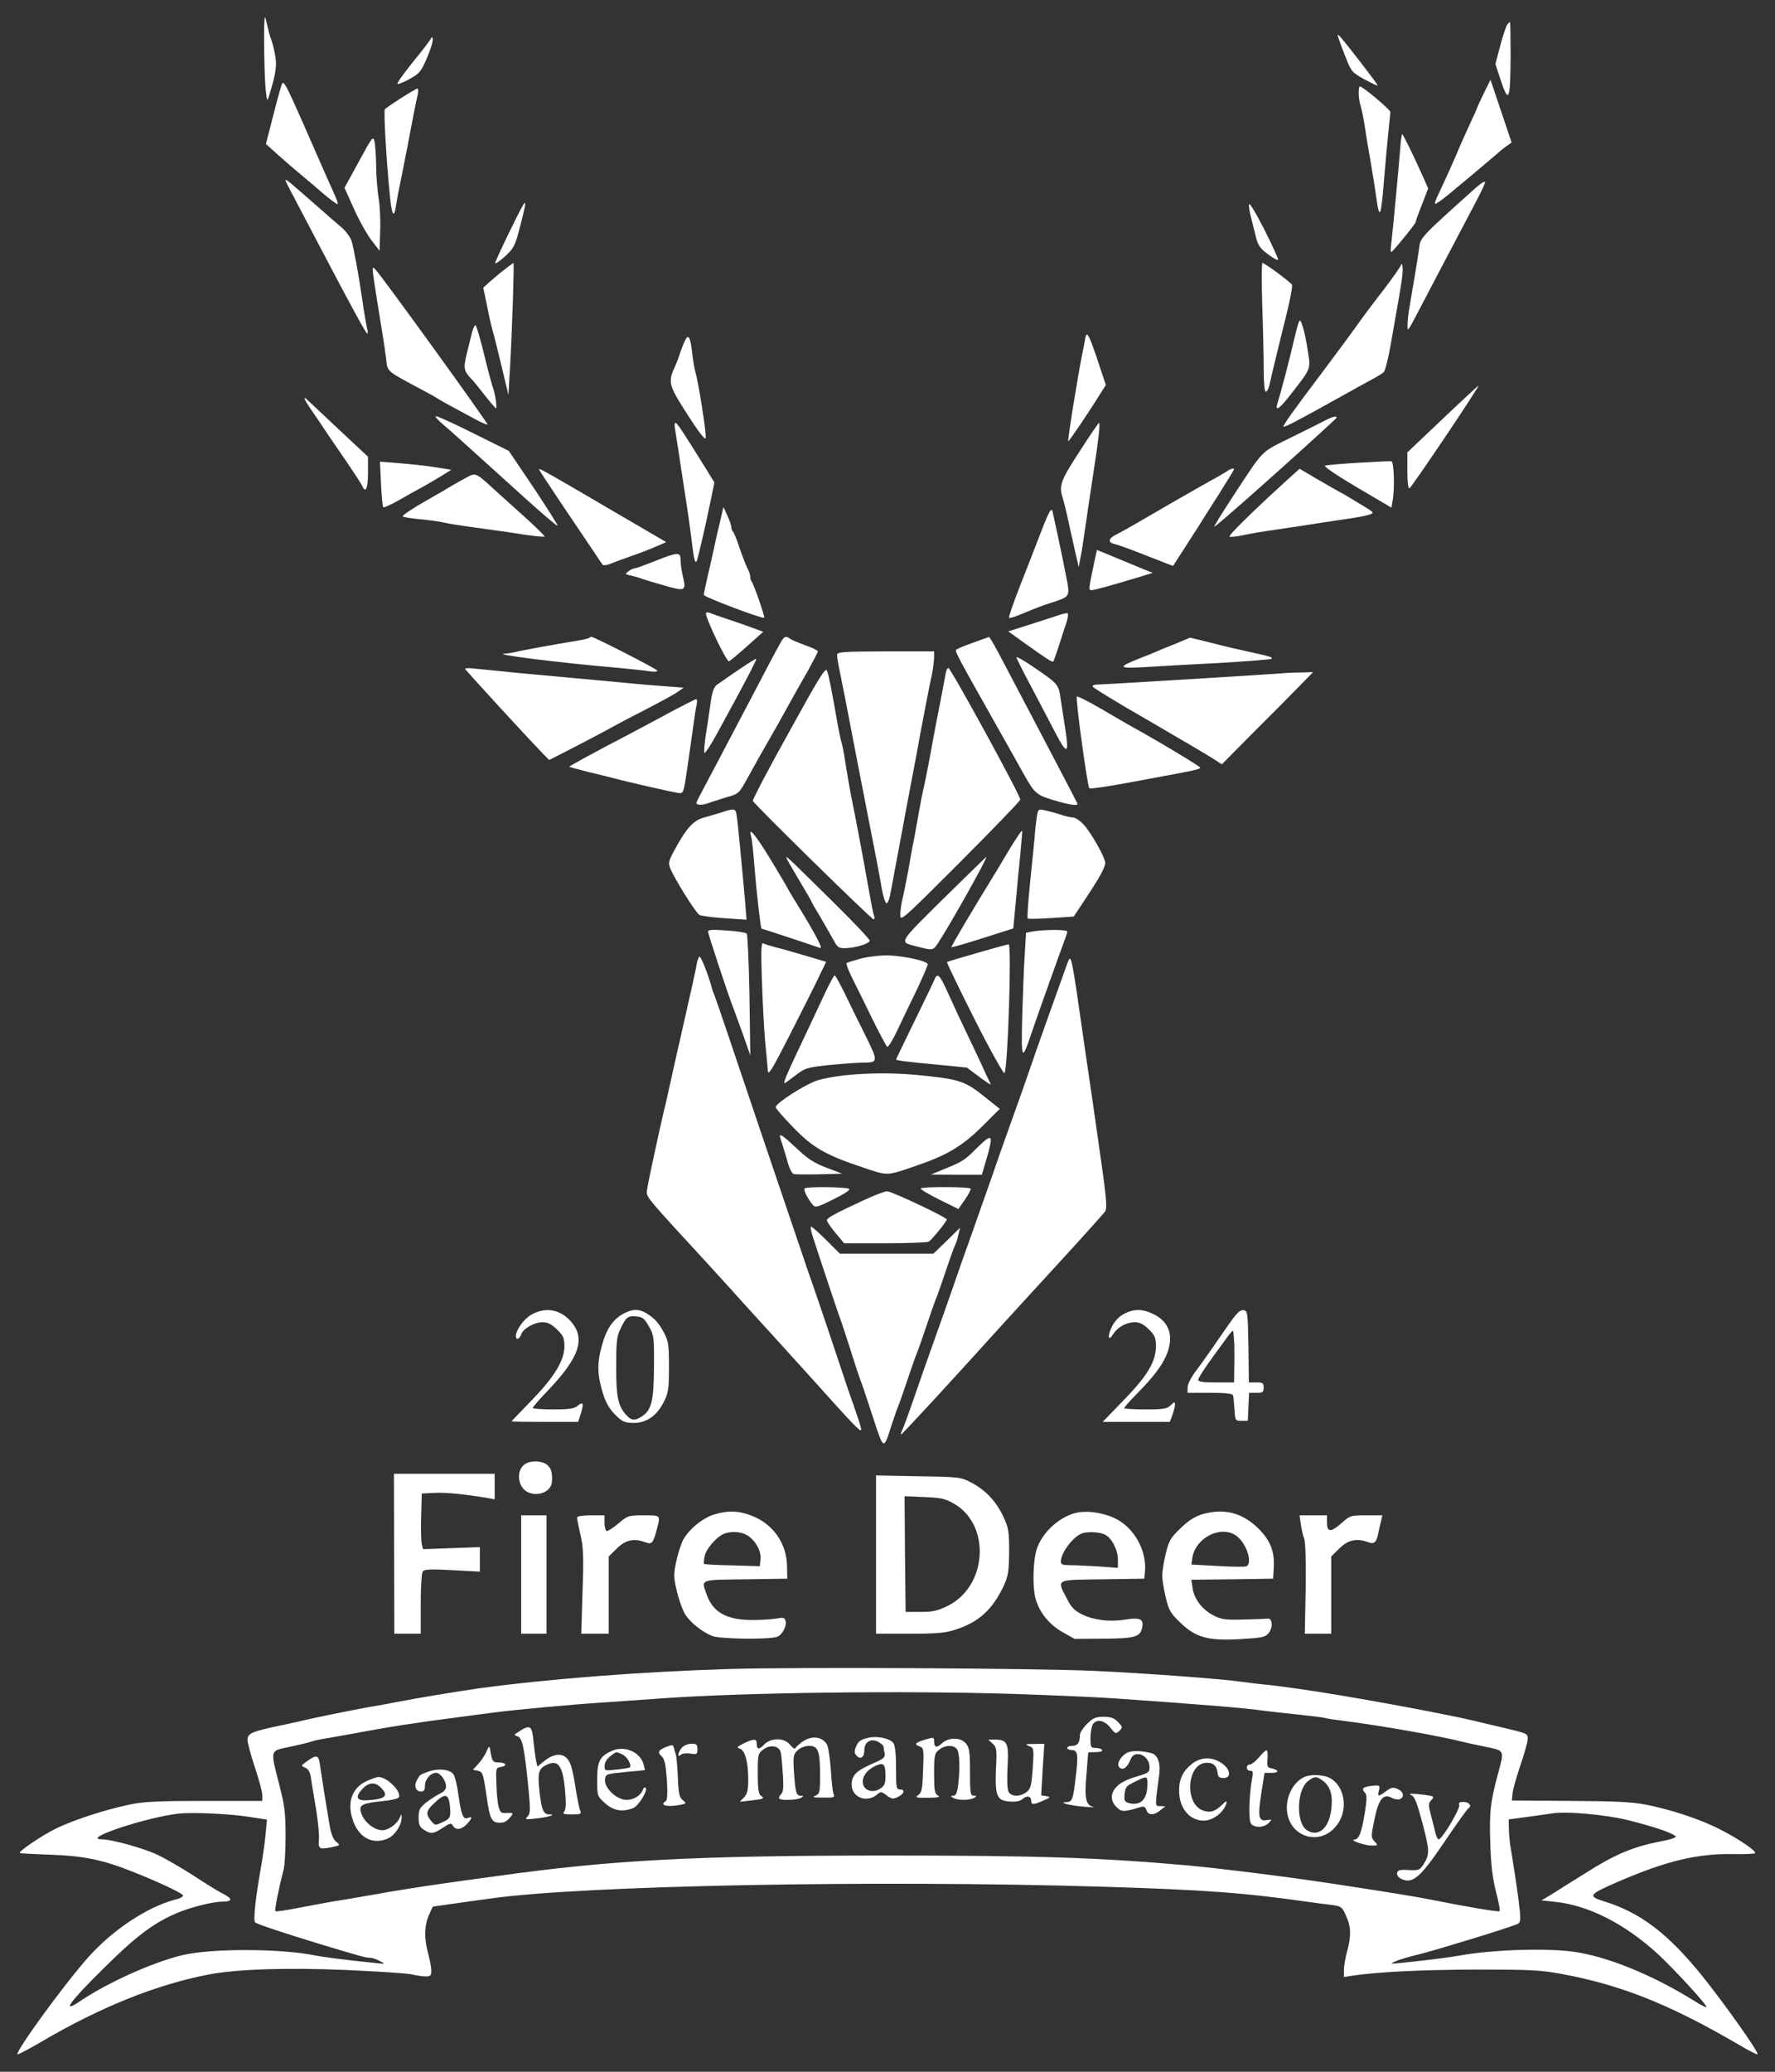 <?xml version="1.0" encoding="UTF-8"?> <svg xmlns="http://www.w3.org/2000/svg" viewBox="0 0 102.00 119.00" data-guides="{&quot;vertical&quot;:[],&quot;horizontal&quot;:[]}"><rect x="0" y="0" width="102.00" height="119.00" fill="#333333" stroke="none"/><defs></defs><path fill="white" stroke="none" fill-opacity="1" stroke-width="1" stroke-opacity="1" id="tSvg300dd15381" title="Path 111" d="M15.195 1.206C15.146 1.875 15.195 4.667 15.28 5.264C15.353 5.836 15.353 5.848 15.462 5.502C15.863 4.213 15.936 3.724 15.79 3.068C15.717 2.698 15.608 2.292 15.547 2.161C15.499 2.03 15.401 1.684 15.341 1.385C15.232 0.92 15.219 0.896 15.195 1.206Z"></path><path fill="white" stroke="none" fill-opacity="1" stroke-width="1" stroke-opacity="1" id="tSvg19157db2bcb" title="Path 112" d="M86.612 1.409C86.552 1.493 86.37 2.042 86.212 2.615C86.119 2.969 86.026 3.322 85.933 3.676C86.03 3.971 86.127 4.265 86.224 4.56C86.697 6.003 86.794 5.789 86.807 3.199C86.807 2.137 86.794 1.266 86.77 1.266C86.746 1.266 86.673 1.338 86.612 1.409Z"></path><path fill="white" stroke="none" fill-opacity="1" stroke-width="1" stroke-opacity="1" id="tSvg15016f58002" title="Path 113" d="M76.908 2.159C76.945 2.291 77.127 2.792 77.321 3.27C77.649 4.106 77.685 4.165 78.413 4.559C78.826 4.786 79.166 4.942 79.166 4.906C79.166 4.822 77.284 2.398 77.005 2.099C76.847 1.956 76.835 1.956 76.908 2.159Z"></path><path fill="white" stroke="none" fill-opacity="1" stroke-width="1" stroke-opacity="1" id="tSvg8fc79be714" title="Path 114" d="M24.796 2.159C24.784 2.219 24.323 2.84 23.752 3.533C23.194 4.225 22.781 4.798 22.842 4.822C22.903 4.846 23.23 4.715 23.558 4.524C24.104 4.225 24.201 4.106 24.541 3.318C24.748 2.828 24.893 2.35 24.869 2.231C24.833 2.123 24.808 2.088 24.796 2.159Z"></path><path fill="white" stroke="none" fill-opacity="1" stroke-width="1" stroke-opacity="1" id="tSvg3fdf9d9159" title="Path 115" d="M16.193 4.845C16.132 5.012 15.901 5.847 15.683 6.706C15.549 7.227 15.416 7.748 15.282 8.269C15.48 8.448 15.679 8.627 15.877 8.806C16.205 9.105 16.727 9.558 17.03 9.809C17.334 10.071 17.989 10.608 18.463 11.025C18.948 11.443 19.373 11.753 19.398 11.729C19.434 11.694 19.349 11.443 19.215 11.157C18.9 10.465 18.766 10.155 17.431 7.112C16.436 4.857 16.29 4.583 16.193 4.845Z"></path><path fill="white" stroke="none" fill-opacity="1" stroke-width="1" stroke-opacity="1" id="tSvg19709b74bdc" title="Path 116" d="M85.262 5.37C85.044 5.812 84.874 6.193 84.874 6.217C84.874 6.241 84.692 6.647 84.461 7.136C84.243 7.613 83.903 8.353 83.733 8.782C83.405 9.546 83.138 10.131 82.665 11.145C82.519 11.419 82.434 11.682 82.47 11.706C82.495 11.741 82.822 11.515 83.186 11.216C83.551 10.918 83.976 10.56 84.146 10.417C84.619 10.035 86.003 8.854 86.185 8.699C86.27 8.615 86.464 8.472 86.61 8.365C86.695 8.305 86.78 8.245 86.865 8.186C86.662 7.585 86.46 6.985 86.258 6.384C86.055 5.784 85.853 5.183 85.651 4.583C85.521 4.845 85.392 5.108 85.262 5.37Z"></path><path fill="white" stroke="none" fill-opacity="1" stroke-width="1" stroke-opacity="1" id="tSvg4bf118c4df" title="Path 117" d="M78.076 5.346C78.076 5.549 78.125 5.883 78.185 6.086C78.258 6.289 78.368 6.862 78.44 7.351C78.513 7.84 78.659 8.723 78.768 9.319C78.865 9.904 79.023 10.847 79.096 11.407C79.278 12.672 79.363 12.457 79.533 10.333C79.606 9.45 79.715 8.233 79.776 7.649C79.836 7.052 79.897 6.515 79.897 6.432C79.897 6.301 78.307 4.964 78.149 4.964C78.1 4.964 78.076 5.131 78.076 5.346Z"></path><path fill="white" stroke="none" fill-opacity="1" stroke-width="1" stroke-opacity="1" id="tSvg8cea085280" title="Path 118" d="M23.025 5.644C22.564 5.943 22.151 6.229 22.115 6.277C22.042 6.396 22.2 9.152 22.382 11.013C22.503 12.362 22.637 12.636 22.758 11.801C22.795 11.55 22.904 10.942 23.013 10.453C23.268 9.188 23.559 7.685 23.754 6.635C23.851 6.146 23.96 5.597 24.009 5.406C24.045 5.227 24.033 5.084 23.984 5.084C23.924 5.096 23.499 5.346 23.025 5.644Z"></path><path fill="white" stroke="none" fill-opacity="1" stroke-width="1" stroke-opacity="1" id="tSvgffd4fc2fd" title="Path 119" d="M80.466 8.508C80.381 9.581 80.029 13.352 79.944 14.032C79.896 14.39 79.908 14.533 79.993 14.449C80.321 14.115 81.353 12.839 81.353 12.755C81.353 12.695 81.51 12.242 81.717 11.741C81.834 11.435 81.951 11.129 82.069 10.822C81.976 10.611 81.883 10.401 81.79 10.19C81.158 8.782 80.624 7.708 80.576 7.708C80.551 7.708 80.491 8.066 80.466 8.508Z"></path><path fill="white" stroke="none" fill-opacity="1" stroke-width="1" stroke-opacity="1" id="tSvge6625caf1a" title="Path 120" d="M20.621 9.283C20.346 9.784 20.071 10.285 19.796 10.787C19.978 11.192 20.16 11.598 20.342 12.003C20.634 12.66 21.095 13.471 21.35 13.805C21.503 14.004 21.657 14.203 21.811 14.402C21.823 14.012 21.835 13.622 21.848 13.232C21.872 12.588 21.823 11.741 21.75 11.335C21.69 10.942 21.617 10.13 21.617 9.546C21.605 8.961 21.568 8.317 21.52 8.126C21.447 7.792 21.386 7.863 20.621 9.283Z"></path><path fill="white" stroke="none" fill-opacity="1" stroke-width="1" stroke-opacity="1" id="tSvg112911b9656" title="Path 121" d="M16.411 10.38C16.411 10.416 16.678 10.941 17.006 11.549C17.322 12.158 18.099 13.625 18.718 14.807C20.284 17.789 21.036 19.162 21.109 19.162C21.145 19.162 21.133 19.018 21.085 18.827C21.048 18.648 20.927 17.992 20.842 17.372C20.611 15.761 20.332 14.27 20.199 13.828C20.126 13.614 19.871 13.268 19.616 13.053C19.361 12.838 18.839 12.385 18.475 12.062C16.484 10.32 16.411 10.249 16.411 10.38Z"></path><path fill="white" stroke="none" fill-opacity="1" stroke-width="1" stroke-opacity="1" id="tSvg10877ee4722" title="Path 122" d="M84.804 10.786C81.72 13.554 81.623 13.649 81.562 14.174C81.526 14.461 81.405 15.224 81.295 15.88C81.186 16.537 81.04 17.336 80.992 17.67C80.931 17.992 80.883 18.458 80.883 18.684C80.871 19.066 80.907 19.03 81.368 18.147C82.036 16.859 84.051 13.041 84.779 11.657C85.107 11.048 85.362 10.499 85.338 10.452C85.314 10.392 85.083 10.547 84.804 10.786Z"></path><path fill="white" stroke="none" fill-opacity="1" stroke-width="1" stroke-opacity="1" id="tSvgc08f62845a" title="Path 123" d="M71.769 11.763C71.769 11.93 71.829 12.276 71.902 12.539C71.963 12.802 72.096 13.279 72.169 13.613C72.29 14.091 72.424 14.282 72.849 14.592C73.14 14.819 73.407 14.962 73.444 14.927C73.48 14.891 73.116 14.103 72.643 13.16C72.096 12.097 71.769 11.572 71.769 11.763Z"></path><path fill="white" stroke="none" fill-opacity="1" stroke-width="1" stroke-opacity="1" id="tSvg2ef72b42d0" title="Path 124" d="M30.069 11.763C29.79 12.216 28.43 15.034 28.454 15.117C28.479 15.165 28.734 14.986 29.037 14.711C29.535 14.246 29.608 14.115 29.899 12.957C30.215 11.763 30.251 11.464 30.069 11.763Z"></path><path fill="white" stroke="none" fill-opacity="1" stroke-width="1" stroke-opacity="1" id="tSvg137917c3c6b" title="Path 125" d="M28.973 15.498C28.706 15.701 28.33 16.023 28.123 16.202C28.006 16.309 27.889 16.417 27.771 16.524C27.844 16.874 27.917 17.224 27.99 17.574C28.099 18.147 28.245 18.779 28.306 18.982C28.366 19.173 28.597 20.092 28.816 21.01C28.949 21.567 29.083 22.124 29.216 22.681C29.244 22.203 29.273 21.726 29.301 21.249C29.435 18.887 29.556 15.104 29.507 15.104C29.483 15.116 29.24 15.283 28.973 15.498Z"></path><path fill="white" stroke="none" fill-opacity="1" stroke-width="1" stroke-opacity="1" id="tSvga395a3aafe" title="Path 126" d="M72.534 17.515C72.582 18.851 72.619 20.509 72.619 21.213C72.619 21.977 72.667 22.502 72.74 22.502C72.801 22.502 72.886 22.359 72.934 22.168C73.044 21.655 73.711 18.91 73.833 18.445C74.1 17.407 74.282 16.477 74.245 16.357C74.185 16.226 72.679 15.104 72.546 15.104C72.497 15.104 72.497 16.19 72.534 17.515Z"></path><path fill="white" stroke="none" fill-opacity="1" stroke-width="1" stroke-opacity="1" id="tSvg4147d77706" title="Path 127" d="M80.52 15.188C80.52 15.271 80.084 15.88 79.574 16.56C79.052 17.228 78.36 18.146 78.032 18.612C77.704 19.077 76.854 20.223 76.15 21.165C74.232 23.706 73.71 24.446 73.759 24.506C73.82 24.554 74.597 24.148 76.867 22.883C77.631 22.454 78.505 21.976 78.809 21.809C79.112 21.654 79.428 21.451 79.513 21.38C79.598 21.296 79.78 20.592 79.914 19.805C80.047 19.029 80.217 18.087 80.278 17.729C80.569 16.118 80.642 15.534 80.593 15.295C80.569 15.164 80.533 15.104 80.52 15.188Z"></path><path fill="white" stroke="none" fill-opacity="1" stroke-width="1" stroke-opacity="1" id="tSvg11a8e87ea67" title="Path 128" d="M21.45 15.82C21.535 16.452 21.838 18.349 21.996 19.28C22.057 19.638 22.142 20.247 22.19 20.616C22.275 21.38 22.166 21.273 24.303 22.418C24.667 22.609 25.031 22.812 25.092 22.859C25.165 22.907 25.492 23.098 25.82 23.277C26.16 23.456 26.767 23.79 27.192 24.017C27.617 24.255 27.981 24.41 28.017 24.387C28.066 24.327 21.899 15.796 21.559 15.462C21.401 15.307 21.389 15.343 21.45 15.82Z"></path><path fill="white" stroke="none" fill-opacity="1" stroke-width="1" stroke-opacity="1" id="tSvgc84714eb2a" title="Path 129" d="M74.63 18.516C74.582 18.647 74.46 19.089 74.363 19.518C74.06 20.819 73.623 22.478 73.404 23.182C73.246 23.683 73.55 23.468 74.206 22.609C75.359 21.129 75.322 21.213 75.152 20.151C75.08 19.638 74.946 19.017 74.861 18.755C74.74 18.385 74.703 18.337 74.63 18.516Z"></path><path fill="white" stroke="none" fill-opacity="1" stroke-width="1" stroke-opacity="1" id="tSvg92d4c74142" title="Path 130" d="M27.117 19.125C27.056 19.375 26.922 19.924 26.813 20.354C26.619 21.165 26.655 21.32 27.117 21.797C27.214 21.893 27.542 22.299 27.857 22.704C28.185 23.122 28.476 23.456 28.501 23.456C28.585 23.456 28.44 22.513 28.306 22.203C28.258 22.072 28.027 21.225 27.809 20.318C27.59 19.423 27.372 18.683 27.323 18.683C27.262 18.683 27.177 18.886 27.117 19.125Z"></path><path fill="white" stroke="none" fill-opacity="1" stroke-width="1" stroke-opacity="1" id="tSvg40cb7e8ec3" title="Path 131" d="M62.369 19.411C62.345 19.566 62.26 19.996 62.187 20.354C61.92 21.69 61.337 25.305 61.386 25.341C61.422 25.377 62.515 23.766 63.255 22.573C63.352 22.422 63.449 22.271 63.547 22.119C63.393 21.654 63.239 21.189 63.085 20.724C62.575 19.208 62.454 18.982 62.369 19.411Z"></path><path fill="white" stroke="none" fill-opacity="1" stroke-width="1" stroke-opacity="1" id="tSvg1a0a8926b7" title="Path 132" d="M39.316 19.661C39.219 19.888 39.097 20.21 39.049 20.365C39.013 20.52 38.891 20.806 38.806 21.009C38.369 21.964 38.406 22.095 39.498 23.802C40.154 24.828 40.518 25.293 40.554 25.162C40.603 24.935 40.141 21.964 39.959 21.367C39.899 21.164 39.826 20.687 39.777 20.281C39.668 19.303 39.547 19.124 39.316 19.661Z"></path><path fill="white" stroke="none" fill-opacity="1" stroke-width="1" stroke-opacity="1" id="tSvg16ec679510e" title="Path 133" d="M82.9 24.063C82.225 24.704 81.549 25.344 80.873 25.984C80.873 26.342 80.873 26.7 80.873 27.058C80.873 27.703 80.922 28.097 80.994 28.049C81.152 27.953 85.061 22.142 84.964 22.142C84.952 22.142 84.017 23.001 82.9 24.063Z"></path><path fill="white" stroke="none" fill-opacity="1" stroke-width="1" stroke-opacity="1" id="tSvgfe61a80b43" title="Path 134" d="M17.505 22.906C17.505 22.953 17.711 23.288 17.966 23.657C18.209 24.015 18.5 24.433 18.597 24.588C18.695 24.743 19.216 25.507 19.751 26.283C20.285 27.058 20.758 27.786 20.807 27.894C21.001 28.371 21.147 28.073 21.147 27.166C21.147 26.856 21.147 26.545 21.147 26.235C20.556 25.682 19.965 25.129 19.374 24.576C18.403 23.669 17.59 22.894 17.553 22.87C17.529 22.846 17.505 22.858 17.505 22.906Z"></path><path fill="white" stroke="none" fill-opacity="1" stroke-width="1" stroke-opacity="1" id="tSvg8e2a7ba10c" title="Path 135" d="M25.027 23.909C25.027 23.968 25.209 24.171 25.44 24.362C25.853 24.708 26.739 25.507 30.102 28.55C31.146 29.492 32.008 30.232 32.044 30.196C32.068 30.172 31.449 29.194 30.672 28.025C30.195 27.317 29.717 26.609 29.24 25.901C28.536 25.551 27.832 25.201 27.128 24.851C25.974 24.278 25.027 23.849 25.027 23.909Z"></path><path fill="white" stroke="none" fill-opacity="1" stroke-width="1" stroke-opacity="1" id="tSvg12fdf0bff67" title="Path 136" d="M76.199 24.123C76.005 24.231 75.095 24.684 74.196 25.125C72.363 26.044 72.703 25.698 70.749 28.669C70.178 29.54 69.741 30.256 69.778 30.256C69.887 30.256 74.925 25.77 76.721 24.087C76.964 23.861 76.66 23.885 76.199 24.123Z"></path><path fill="white" stroke="none" fill-opacity="1" stroke-width="1" stroke-opacity="1" id="tSvg186485aab40" title="Path 137" d="M38.795 24.672C38.831 24.887 38.916 25.435 38.989 25.901C39.05 26.354 39.22 27.428 39.353 28.287C39.487 29.134 39.657 30.315 39.73 30.912C39.863 32.033 39.924 32.355 40.021 32.26C40.082 32.212 40.555 30.148 40.871 28.597C40.932 28.303 40.992 28.009 41.053 27.714C40.879 27.432 40.705 27.149 40.531 26.867C39.196 24.719 38.916 24.302 38.819 24.29C38.771 24.29 38.746 24.469 38.795 24.672Z"></path><path fill="white" stroke="none" fill-opacity="1" stroke-width="1" stroke-opacity="1" id="tSvg2df815ad6" title="Path 138" d="M62.026 25.948C60.934 27.631 60.837 27.893 61.079 28.633C61.14 28.836 61.274 29.373 61.371 29.838C61.468 30.291 61.65 31.103 61.771 31.628C61.844 31.946 61.917 32.264 61.99 32.582C62.018 32.423 62.047 32.264 62.075 32.105C62.136 31.842 62.257 31.067 62.354 30.375C62.451 29.683 62.645 28.394 62.779 27.511C63.107 25.435 63.24 24.29 63.155 24.29C63.119 24.29 62.609 25.042 62.026 25.948Z"></path><path fill="white" stroke="none" fill-opacity="1" stroke-width="1" stroke-opacity="1" id="tSvg81785a14ca" title="Path 139" d="M78.077 26.579C77.106 26.639 76.244 26.71 76.147 26.746C76.038 26.782 76.803 27.295 77.968 27.988C78.632 28.378 79.295 28.768 79.959 29.158C79.983 29.015 80.007 28.872 80.032 28.728C80.153 28.072 80.105 26.519 79.959 26.495C79.898 26.483 79.048 26.519 78.077 26.579Z"></path><path fill="white" stroke="none" fill-opacity="1" stroke-width="1" stroke-opacity="1" id="tSvg162f2482126" title="Path 140" d="M21.895 27.785C21.931 28.49 21.98 29.099 22.028 29.134C22.065 29.17 22.465 28.991 22.927 28.728C23.376 28.466 24.031 28.108 24.359 27.928C24.699 27.737 25.184 27.451 25.451 27.284C25.613 27.184 25.775 27.084 25.937 26.985C25.613 26.933 25.29 26.881 24.966 26.83C24.432 26.746 23.509 26.651 22.914 26.603C22.554 26.575 22.194 26.547 21.834 26.519C21.854 26.941 21.875 27.363 21.895 27.785Z"></path><path fill="white" stroke="none" fill-opacity="1" stroke-width="1" stroke-opacity="1" id="tSvg7bc60aaa7b" title="Path 141" d="M30.976 26.962C30.976 26.997 31.57 27.892 32.287 28.966C33.015 30.04 33.816 31.234 34.083 31.628C34.338 32.021 34.593 32.391 34.63 32.439C34.666 32.487 34.86 32.475 35.054 32.391C35.443 32.236 35.54 32.2 36.62 31.818C37.021 31.675 37.555 31.46 37.822 31.341C37.976 31.273 38.13 31.206 38.283 31.138C37.159 30.482 36.034 29.826 34.909 29.169C31.267 27.033 30.976 26.878 30.976 26.962Z"></path><path fill="white" stroke="none" fill-opacity="1" stroke-width="1" stroke-opacity="1" id="tSvg15b1bb1b25a" title="Path 142" d="M70.49 27.081C70.356 27.165 69.98 27.391 69.64 27.57C69.312 27.749 68.268 28.346 67.334 28.883C65.015 30.231 64.602 30.47 64.153 30.697C63.692 30.923 63.643 31.15 64.032 31.246C64.323 31.317 64.76 31.472 66.338 32.093C66.694 32.232 67.05 32.371 67.406 32.511C67.597 32.216 67.787 31.922 67.977 31.627C68.293 31.138 68.693 30.518 68.875 30.231C69.045 29.945 69.579 29.11 70.053 28.37C70.526 27.618 70.915 26.985 70.915 26.962C70.915 26.866 70.72 26.914 70.49 27.081Z"></path><path fill="white" stroke="none" fill-opacity="1" stroke-width="1" stroke-opacity="1" id="tSvgbdb283a403" title="Path 143" d="M73.926 27.605C71.911 29.444 70.539 30.793 70.661 30.828C70.734 30.852 71.073 30.817 71.426 30.745C71.766 30.661 72.627 30.518 73.331 30.422C74.035 30.315 74.897 30.184 75.225 30.136C75.565 30.076 76.403 29.957 77.107 29.849C77.811 29.754 78.515 29.623 78.685 29.563C78.976 29.456 78.976 29.456 78.442 29.121C78.139 28.942 77.762 28.715 77.592 28.608C77.422 28.5 77.131 28.333 76.925 28.226C76.731 28.118 76.136 27.784 75.614 27.474C75.302 27.291 74.99 27.108 74.679 26.925C74.428 27.151 74.177 27.378 73.926 27.605Z"></path><path fill="white" stroke="none" fill-opacity="1" stroke-width="1" stroke-opacity="1" id="tSvg96573bc6d6" title="Path 144" d="M26.79 27.438C26.523 27.581 26.171 27.784 26.001 27.88C25.831 27.987 25.115 28.405 24.398 28.811C23.67 29.229 23.112 29.599 23.148 29.659C23.172 29.706 23.622 29.778 24.144 29.826C24.666 29.873 25.285 29.957 25.515 30.017C25.746 30.076 26.596 30.208 27.397 30.315C28.198 30.422 29.388 30.59 30.043 30.697C30.699 30.793 31.257 30.852 31.294 30.817C31.318 30.793 30.808 30.291 30.165 29.706C29.509 29.121 28.732 28.417 28.429 28.142C27.324 27.128 27.336 27.14 26.79 27.438Z"></path><path fill="white" stroke="none" fill-opacity="1" stroke-width="1" stroke-opacity="1" id="tSvg7b200f5e5c" title="Path 145" d="M41.366 30.017C41.245 30.506 41.099 31.15 41.038 31.448C40.977 31.747 40.82 32.45 40.686 33.011C40.553 33.584 40.443 34.097 40.443 34.169C40.443 34.288 43.818 35.565 43.915 35.481C43.964 35.421 43.296 33.5 43.187 33.393C43.15 33.345 43.114 33.238 43.114 33.13C43.114 33.023 43.041 32.796 42.944 32.629C42.859 32.45 42.653 31.937 42.507 31.496C42.361 31.043 42.191 30.625 42.131 30.553C42.07 30.494 42.022 30.363 42.022 30.255C42.022 30.16 41.912 29.861 41.791 29.599C41.718 29.44 41.645 29.281 41.572 29.122C41.504 29.42 41.435 29.718 41.366 30.017Z"></path><path fill="white" stroke="none" fill-opacity="1" stroke-width="1" stroke-opacity="1" id="tSvgc8611efc53" title="Path 146" d="M59.784 30.649C59.505 31.377 58.971 32.761 58.594 33.703C58.23 34.646 57.951 35.445 57.988 35.481C58.024 35.517 58.279 35.445 58.558 35.326C59.578 34.908 59.821 34.813 60.476 34.598C61.484 34.276 61.496 34.264 61.277 33.166C61.18 32.653 60.962 31.579 60.792 30.792C60.622 30.005 60.476 29.348 60.476 29.336C60.476 29.312 60.44 29.301 60.391 29.301C60.331 29.301 60.063 29.909 59.784 30.649Z"></path><path fill="white" stroke="none" fill-opacity="1" stroke-width="1" stroke-opacity="1" id="tSvg137e96d6d01" title="Path 147" d="M62.889 32.258C62.585 33.703 62.561 33.835 62.658 33.894C62.731 33.942 63.605 33.703 65.511 33.13C65.754 33.054 65.996 32.979 66.239 32.903C66.078 32.839 65.916 32.776 65.754 32.712C65.123 32.449 64.953 32.377 63.909 31.947C63.617 31.828 63.326 31.708 63.035 31.589C62.986 31.812 62.938 32.035 62.889 32.258Z"></path><path fill="white" stroke="none" fill-opacity="1" stroke-width="1" stroke-opacity="1" id="tSvg175f958ecd3" title="Path 148" d="M37.652 32.221C37.082 32.448 36.56 32.639 36.487 32.639C36.426 32.639 36.256 32.711 36.123 32.807C35.904 32.974 35.904 32.986 36.256 33.058C36.463 33.106 36.73 33.177 36.863 33.237C36.997 33.285 37.592 33.464 38.174 33.632C39.388 33.978 39.437 33.954 39.243 33.106C39.17 32.819 39.109 32.4 39.109 32.185C39.109 31.695 38.976 31.695 37.652 32.221Z"></path><path fill="white" stroke="none" fill-opacity="1" stroke-width="1" stroke-opacity="1" id="tSvgded33f60ec" title="Path 149" d="M40.568 35.239C40.568 35.562 41.758 38.034 41.892 37.986C41.94 37.974 42.413 37.58 42.923 37.126C43.235 36.848 43.547 36.569 43.858 36.29C43.664 36.219 43.47 36.147 43.275 36.075C42.96 35.956 42.316 35.729 41.843 35.574C41.382 35.419 40.896 35.251 40.787 35.204C40.653 35.156 40.568 35.168 40.568 35.239Z"></path><path fill="white" stroke="none" fill-opacity="1" stroke-width="1" stroke-opacity="1" id="tSvge947018464" title="Path 150" d="M60.842 35.335C60.611 35.407 59.858 35.657 59.179 35.873C58.766 36.004 58.353 36.135 57.94 36.267C58.256 36.493 58.572 36.72 58.887 36.947C60.089 37.807 60.478 38.058 60.526 37.998C60.55 37.974 60.696 37.568 60.842 37.114C60.987 36.649 61.182 36.052 61.279 35.777C61.364 35.502 61.4 35.252 61.352 35.228C61.303 35.204 61.072 35.252 60.842 35.335Z"></path><path fill="white" stroke="none" fill-opacity="1" stroke-width="1" stroke-opacity="1" id="tSvga0b65fe2d9" title="Path 151" d="M33.867 36.634C33.843 36.67 33.49 36.754 33.09 36.814C31.645 37.053 30.298 37.304 29.788 37.411C29.509 37.483 29.157 37.543 28.999 37.543C28.246 37.579 31.985 38.057 35.59 38.367C36.295 38.439 37.072 38.511 37.327 38.559C37.569 38.595 37.776 38.583 37.776 38.523C37.776 38.439 34.134 36.575 33.976 36.575C33.952 36.575 33.903 36.599 33.867 36.634Z"></path><path fill="white" stroke="none" fill-opacity="1" stroke-width="1" stroke-opacity="1" id="tSvg48a0db5890" title="Path 152" d="M44.974 36.72C44.901 36.804 44.331 37.866 43.699 39.083C42.061 42.197 40.446 45.275 40.179 45.764C39.985 46.134 39.973 46.182 40.155 46.217C40.252 46.241 40.495 46.206 40.665 46.146C40.847 46.074 41.308 45.931 41.684 45.812C42.486 45.585 42.449 45.621 43.056 44.511C43.311 44.046 43.748 43.27 44.027 42.781C44.501 41.97 44.84 41.361 45.605 39.977C45.751 39.715 46.127 39.047 46.443 38.498C46.746 37.949 47.001 37.46 47.001 37.412C47.001 37.364 46.661 37.197 46.249 37.054C45.824 36.899 45.435 36.732 45.375 36.672C45.205 36.541 45.108 36.553 44.974 36.72Z"></path><path fill="white" stroke="none" fill-opacity="1" stroke-width="1" stroke-opacity="1" id="tSvga36f78ef95" title="Path 153" d="M55.9 36.923C55.426 37.09 54.989 37.269 54.953 37.317C54.868 37.4 54.989 37.651 56.98 41.171C57.684 42.411 58.522 43.915 58.849 44.499C59.493 45.633 59.553 45.681 60.852 46.05C61.581 46.253 61.981 46.289 61.908 46.146C61.824 45.955 60.075 42.626 59.153 40.872C58.619 39.858 57.89 38.474 57.538 37.806C57.186 37.126 56.871 36.589 56.834 36.589C56.798 36.601 56.385 36.744 55.9 36.923Z"></path><path fill="white" stroke="none" fill-opacity="1" stroke-width="1" stroke-opacity="1" id="tSvg4215af55c1" title="Path 154" d="M67.564 36.971C67.102 37.15 66.617 37.353 66.483 37.413C66.35 37.472 65.888 37.663 65.451 37.831C64.201 38.332 64.249 38.404 65.755 38.32C66.495 38.272 68.425 38.165 70.04 38.081C71.667 37.986 73.026 37.878 73.063 37.843C73.148 37.759 73.002 37.711 72.189 37.532C71.06 37.281 70.611 37.186 69.506 36.899C69.133 36.808 68.761 36.716 68.389 36.625C68.114 36.74 67.839 36.855 67.564 36.971Z"></path><path fill="white" stroke="none" fill-opacity="1" stroke-width="1" stroke-opacity="1" id="tSvg6064ac18de" title="Path 155" d="M48.105 37.628C48.105 37.831 48.154 38.07 48.505 39.799C48.675 40.682 48.906 41.851 49.246 43.641C49.513 45.013 49.792 46.42 49.986 47.434C50.314 49.069 50.508 50.106 50.666 51.013C50.751 51.502 50.885 51.896 50.946 51.884C51.018 51.872 51.115 51.633 51.164 51.347C51.37 50.261 51.625 48.89 51.795 47.971C51.965 47.053 52.111 46.253 52.524 44.094C52.633 43.533 52.791 42.674 52.876 42.185C53.143 40.79 53.422 39.31 53.556 38.726C53.616 38.428 53.665 38.01 53.677 37.795C53.677 37.668 53.677 37.541 53.677 37.413C52.746 37.413 51.816 37.413 50.885 37.413C48.336 37.425 48.093 37.449 48.105 37.628Z"></path><path fill="white" stroke="none" fill-opacity="1" stroke-width="1" stroke-opacity="1" id="tSvg10f19c3702f" title="Path 156" d="M58.411 37.758C58.411 37.806 58.763 38.522 59.2 39.333C59.625 40.145 60.269 41.362 60.62 42.042C61.325 43.39 61.446 43.355 61.215 41.863C61.142 41.421 61.033 40.67 60.96 40.216C60.827 39.285 60.851 39.309 59.309 38.259C58.812 37.925 58.411 37.698 58.411 37.758Z"></path><path fill="white" stroke="none" fill-opacity="1" stroke-width="1" stroke-opacity="1" id="tSvg1313a8617a6" title="Path 157" d="M42.438 38.474C41.904 38.844 41.345 39.225 41.212 39.321C41.017 39.464 40.92 39.727 40.823 40.455C40.75 40.98 40.629 41.779 40.556 42.221C40.495 42.674 40.447 43.128 40.471 43.235C40.495 43.331 40.847 42.805 41.248 42.054C42.669 39.464 43.506 37.877 43.458 37.841C43.445 37.817 42.984 38.104 42.438 38.474Z"></path><path fill="white" stroke="none" fill-opacity="1" stroke-width="1" stroke-opacity="1" id="tSvgc470e9fa4b" title="Path 158" d="M45.327 42.078C44.161 44.166 43.239 45.931 43.263 46.003C43.324 46.182 50.073 52.803 50.195 52.803C50.255 52.803 50.268 52.719 50.231 52.612C50.183 52.504 50.073 51.92 49.964 51.323C49.576 49.14 49.236 47.315 48.884 45.585C48.787 45.06 48.641 44.225 48.568 43.736C48.495 43.247 48.398 42.758 48.362 42.663C48.325 42.567 48.228 42.102 48.143 41.648C47.791 39.609 47.621 38.773 47.524 38.523C47.439 38.308 47.075 38.905 45.327 42.078Z"></path><path fill="white" stroke="none" fill-opacity="1" stroke-width="1" stroke-opacity="1" id="tSvg7c2d1e3901" title="Path 159" d="M26.726 38.414C26.726 38.474 30.222 42.28 31.217 43.307C31.331 43.422 31.444 43.537 31.557 43.653C31.715 43.573 31.873 43.493 32.031 43.414C32.674 43.092 34.847 41.958 35.284 41.708C35.49 41.588 36.303 41.159 37.105 40.753C37.906 40.335 38.731 39.894 38.926 39.751C39.047 39.667 39.168 39.583 39.29 39.5C38.926 39.472 38.562 39.444 38.197 39.416C37.602 39.381 35.903 39.225 34.434 39.082C32.965 38.951 30.914 38.76 29.882 38.665C28.85 38.557 27.709 38.45 27.369 38.414C27.017 38.366 26.726 38.366 26.726 38.414Z"></path><path fill="white" stroke="none" fill-opacity="1" stroke-width="1" stroke-opacity="1" id="tSvg1516bafc825" title="Path 160" d="M54.355 38.63C54.331 38.785 54.21 39.358 54.113 39.919C54.004 40.48 53.858 41.195 53.797 41.529C53.736 41.851 53.566 42.746 53.433 43.498C53.287 44.249 53.129 45.084 53.057 45.347C52.996 45.609 52.887 46.17 52.814 46.599C52.741 47.029 52.607 47.745 52.523 48.21C52.425 48.663 52.28 49.498 52.183 50.059C52.073 50.62 51.94 51.311 51.867 51.61C51.794 51.908 51.733 52.325 51.733 52.552C51.733 52.946 51.879 52.815 55.169 49.522C57.05 47.637 58.604 46.027 58.629 45.931C58.677 45.752 54.635 38.38 54.501 38.368C54.453 38.368 54.38 38.487 54.355 38.63Z"></path><path fill="white" stroke="none" fill-opacity="1" stroke-width="1" stroke-opacity="1" id="tSvg157ef3e0e2a" title="Path 161" d="M73.648 38.676C72.92 38.736 63.378 39.321 63.038 39.321C62.892 39.321 62.783 39.369 62.783 39.428C62.783 39.488 64.24 40.383 66.037 41.409C67.821 42.447 69.484 43.426 69.739 43.593C69.897 43.696 70.055 43.8 70.213 43.903C70.783 43.326 71.354 42.75 71.924 42.173C72.871 41.23 74.061 40.037 74.558 39.524C74.858 39.217 75.157 38.911 75.457 38.605C75.218 38.613 74.979 38.621 74.74 38.629C74.34 38.629 73.854 38.653 73.648 38.676Z"></path><path fill="white" stroke="none" fill-opacity="1" stroke-width="1" stroke-opacity="1" id="tSvg16add630173" title="Path 162" d="M61.881 40.013C61.796 40.144 62.488 45.156 62.597 45.275C62.658 45.335 63.945 45.132 65.632 44.81C65.899 44.762 66.446 44.655 66.846 44.583C68.558 44.273 68.971 44.177 68.971 44.094C68.971 44.022 66.494 42.531 64.819 41.612C64.6 41.48 63.86 41.063 63.18 40.657C62.488 40.263 61.906 39.965 61.881 40.013Z"></path><path fill="white" stroke="none" fill-opacity="1" stroke-width="1" stroke-opacity="1" id="tSvg100fa33e1af" title="Path 163" d="M38.565 40.884C37.837 41.277 36.768 41.85 36.198 42.148C33.867 43.366 32.677 44.022 32.714 44.046C32.726 44.058 33.199 44.189 33.77 44.332C34.34 44.464 34.996 44.631 35.227 44.69C36.113 44.929 38.698 45.514 38.99 45.549C39.281 45.585 39.281 45.561 39.5 44.094C39.621 43.27 39.767 42.196 39.84 41.707C39.9 41.218 39.985 40.669 40.034 40.478C40.07 40.299 40.058 40.156 40.01 40.156C39.949 40.168 39.305 40.49 38.565 40.884Z"></path><path fill="white" stroke="none" fill-opacity="1" stroke-width="1" stroke-opacity="1" id="tSvg13b520cd07" title="Path 164" d="M41.479 46.658C41.212 46.741 40.775 46.873 40.508 46.944C39.877 47.099 39.501 47.505 38.869 48.627C38.42 49.438 38.384 49.545 38.517 49.879C38.772 50.5 39.986 52.444 40.193 52.552C40.302 52.612 40.957 52.695 41.637 52.743C42.058 52.771 42.479 52.798 42.9 52.826C42.875 52.516 42.851 52.206 42.827 51.896C42.657 49.987 42.378 47.004 42.317 46.741C42.256 46.443 42.147 46.431 41.479 46.658Z"></path><path fill="white" stroke="none" fill-opacity="1" stroke-width="1" stroke-opacity="1" id="tSvg11747089108" title="Path 165" d="M59.578 46.92C59.541 47.171 59.48 47.696 59.456 48.09C59.42 48.483 59.298 49.676 59.189 50.75C59.08 51.812 59.019 52.719 59.056 52.755C59.092 52.791 59.699 52.779 60.415 52.731C60.844 52.703 61.273 52.675 61.702 52.647C61.92 52.317 62.139 51.987 62.357 51.657C63.183 50.416 63.511 49.82 63.511 49.557C63.511 49.259 62.685 47.791 62.248 47.338C62.054 47.135 61.787 46.956 61.666 46.956C61.556 46.956 61.216 46.885 60.937 46.789C60.646 46.694 60.245 46.586 60.027 46.539C59.663 46.467 59.65 46.479 59.578 46.92Z"></path><path fill="white" stroke="none" fill-opacity="1" stroke-width="1" stroke-opacity="1" id="tSvg18703011bdc" title="Path 166" d="M58.435 48.113C58.277 48.34 58.059 48.698 57.937 48.901C57.816 49.115 57.549 49.545 57.355 49.879C55.886 52.265 54.635 54.377 54.672 54.413C54.696 54.425 55.497 54.198 56.468 53.888C57.055 53.701 57.642 53.514 58.228 53.327C58.277 52.81 58.326 52.293 58.374 51.776C58.447 50.929 58.568 49.676 58.641 48.984C58.702 48.304 58.751 47.731 58.738 47.708C58.726 47.696 58.581 47.875 58.435 48.113Z"></path><path fill="white" stroke="none" fill-opacity="1" stroke-width="1" stroke-opacity="1" id="tSvgcf4ca10818" title="Path 167" d="M43.164 48.054C43.213 48.209 43.298 48.996 43.358 49.819C43.468 51.203 43.71 53.327 43.759 53.339C43.832 53.351 46.867 54.353 47.049 54.425C47.231 54.496 47.219 54.425 46.952 53.9C46.782 53.566 46.345 52.814 45.993 52.242C45.628 51.657 45.313 51.132 45.288 51.072C45.264 51.001 44.803 50.237 44.281 49.366C43.383 47.898 42.982 47.421 43.164 48.054Z"></path><path fill="white" stroke="none" fill-opacity="1" stroke-width="1" stroke-opacity="1" id="tSvgf902d21ae6" title="Path 168" d="M45.181 49.246C45.181 49.294 45.508 49.866 45.909 50.535C46.31 51.203 46.637 51.764 46.637 51.8C46.637 51.823 46.868 52.229 47.159 52.706C47.439 53.184 47.779 53.781 47.912 54.019C48.118 54.413 48.203 54.473 48.58 54.461C49.162 54.449 49.976 54.198 49.976 54.031C49.976 53.947 49.065 52.981 47.948 51.883C45.521 49.485 45.181 49.151 45.181 49.246Z"></path><path fill="white" stroke="none" fill-opacity="1" stroke-width="1" stroke-opacity="1" id="tSvgf14a377189" title="Path 169" d="M54.224 51.609C51.627 54.174 51.663 54.103 52.586 54.341C53.617 54.604 53.605 54.604 53.885 54.198C54.528 53.243 56.786 49.222 56.677 49.222C56.664 49.222 55.56 50.296 54.224 51.609Z"></path><path fill="white" stroke="none" fill-opacity="1" stroke-width="1" stroke-opacity="1" id="tSvge859ada285" title="Path 170" d="M40.688 53.517C40.688 53.636 41.878 57.252 42.109 57.812C42.145 57.908 42.388 58.576 42.655 59.304C42.809 59.741 42.963 60.179 43.116 60.616C43.1 59.467 43.084 58.318 43.068 57.168C43.031 55.271 42.959 53.672 42.91 53.625C42.849 53.565 42.327 53.481 41.745 53.446C40.931 53.386 40.688 53.398 40.688 53.517Z"></path><path fill="white" stroke="none" fill-opacity="1" stroke-width="1" stroke-opacity="1" id="tSvg628279a6b3" title="Path 171" d="M59.324 53.505C59.202 53.529 59.081 53.553 58.96 53.577C58.935 53.995 58.911 54.412 58.887 54.83C58.838 55.522 58.778 57.12 58.741 58.385C58.68 60.938 58.717 61.01 59.287 59.304C59.676 58.158 61.011 54.436 61.193 53.959C61.266 53.768 61.327 53.565 61.327 53.505C61.327 53.386 59.991 53.386 59.324 53.505Z"></path><path fill="white" stroke="none" fill-opacity="1" stroke-width="1" stroke-opacity="1" id="tSvg575bebe368" title="Path 172" d="M43.782 56.285C43.819 57.478 43.904 59.053 43.965 59.781C44.037 60.497 44.11 61.272 44.122 61.487C44.147 61.809 44.329 61.511 45.385 59.447C46.065 58.111 46.817 56.619 47.048 56.13C47.19 55.836 47.331 55.541 47.473 55.247C47.101 55.136 46.728 55.024 46.356 54.913C45.737 54.734 44.96 54.507 44.62 54.424C44.292 54.34 43.94 54.233 43.855 54.185C43.746 54.114 43.722 54.567 43.782 56.285Z"></path><path fill="white" stroke="none" fill-opacity="1" stroke-width="1" stroke-opacity="1" id="tSvgbdc7c0e5fe" title="Path 173" d="M56.166 54.734C55.231 54.997 54.442 55.235 54.418 55.259C54.393 55.283 55.097 56.75 55.996 58.528C56.882 60.294 57.671 61.69 57.719 61.642C57.914 61.451 58.144 54.221 57.962 54.245C57.902 54.245 57.1 54.46 56.166 54.734Z"></path><path fill="white" stroke="none" fill-opacity="1" stroke-width="1" stroke-opacity="1" id="tSvg6621be3e4d" title="Path 174" d="M49.525 55.044C49.088 55.163 48.687 55.282 48.651 55.318C48.615 55.354 48.736 55.7 48.93 56.094C49.124 56.476 49.646 57.538 50.083 58.433C50.52 59.328 50.933 60.091 50.982 60.127C51.042 60.163 51.297 59.745 51.552 59.208C51.807 58.671 52.305 57.621 52.669 56.881C53.021 56.142 53.312 55.461 53.312 55.39C53.312 55.211 52.062 54.924 51.067 54.877C50.666 54.865 49.974 54.936 49.525 55.044Z"></path><path fill="white" stroke="none" fill-opacity="1" stroke-width="1" stroke-opacity="1" id="tSvg19347a5418c" title="Path 175" d="M40.046 55.331C40.01 55.546 39.9 56.071 39.803 56.501C39.706 56.93 39.536 57.682 39.427 58.171C39.318 58.66 39.148 59.411 39.05 59.841C38.953 60.27 38.783 60.986 38.686 61.451C38.589 61.905 38.395 62.764 38.261 63.36C37.97 64.565 37.922 64.815 37.485 66.82C37.315 67.607 37.169 68.347 37.169 68.466C37.169 68.776 37.23 68.859 40.507 72.414C41.175 73.142 41.879 73.918 42.085 74.144C42.28 74.371 42.996 75.158 43.663 75.886C44.331 76.614 45.666 78.093 46.638 79.166C49.017 81.815 49.405 82.22 49.478 82.149C49.527 82.089 49.369 81.612 48.677 79.644C48.641 79.548 48.167 78.117 47.621 76.482C47.062 74.836 46.577 73.393 46.516 73.261C46.468 73.13 45.242 69.504 43.785 65.209C42.34 60.914 41.114 57.288 41.053 57.157C40.993 57.026 40.908 56.787 40.871 56.62C40.689 55.964 40.289 54.95 40.204 54.95C40.155 54.95 40.082 55.129 40.046 55.331Z"></path><path fill="white" stroke="none" fill-opacity="1" stroke-width="1" stroke-opacity="1" id="tSvg596e7f6b85" title="Path 176" d="M61.339 55.32C61.133 55.88 59.361 60.843 59.081 61.69C58.996 61.952 58.559 63.181 58.11 64.434C57.661 65.674 57.175 67.07 57.018 67.535C56.86 67.989 56.362 69.384 55.925 70.637C55.476 71.878 54.99 73.273 54.833 73.739C54.675 74.192 54.214 75.516 53.801 76.661C53.388 77.807 52.805 79.477 52.502 80.359C52.198 81.242 51.895 82.065 51.834 82.173C51.773 82.292 51.749 82.388 51.786 82.388C51.846 82.388 54.262 79.775 57.673 76.005C58.572 75.015 59.749 73.739 60.283 73.154C62.043 71.245 63.233 69.909 63.488 69.611C63.646 69.408 63.597 68.883 63.1 65.448C63.002 64.756 62.833 63.575 62.723 62.823C62.614 62.072 62.444 60.914 62.347 60.258C61.546 54.64 61.558 54.759 61.339 55.32Z"></path><path fill="white" stroke="none" fill-opacity="1" stroke-width="1" stroke-opacity="1" id="tSvgd9c8c3d25d" title="Path 177" d="M47.428 57.001C47.173 57.55 46.76 58.421 46.517 58.946C45.024 62.084 44.903 62.382 45.194 62.155C45.291 62.084 45.583 61.869 45.85 61.666C46.287 61.344 46.469 61.296 47.743 61.165C48.508 61.093 49.358 61.034 49.625 61.034C50.475 61.034 50.475 60.974 49.698 59.411C49.309 58.635 48.775 57.55 48.52 57.013C48.253 56.464 47.998 56.023 47.962 56.023C47.926 56.023 47.683 56.464 47.428 57.001Z"></path><path fill="white" stroke="none" fill-opacity="1" stroke-width="1" stroke-opacity="1" id="tSvg15be6e19266" title="Path 178" d="M53.691 56.285C53.631 56.44 53.109 57.514 52.538 58.683C51.968 59.852 51.494 60.831 51.494 60.855C51.494 60.914 52.174 60.998 53.983 61.165C54.509 61.217 55.035 61.268 55.561 61.32C55.8 61.499 56.038 61.678 56.277 61.857C56.678 62.155 56.969 62.346 56.933 62.275C56.908 62.215 56.787 61.976 56.678 61.749C56.581 61.523 56.265 60.843 55.986 60.258C55.706 59.661 55.282 58.779 55.051 58.289C54.833 57.8 54.493 57.084 54.323 56.703C53.971 55.963 53.849 55.879 53.691 56.285Z"></path><path fill="white" stroke="none" fill-opacity="1" stroke-width="1" stroke-opacity="1" id="tSvg8662f86df5" title="Path 179" d="M48.579 61.76C48.009 61.819 47.305 61.951 47.001 62.046C46.261 62.285 44.585 63.359 44.573 63.597C44.573 63.669 45.022 64.182 45.581 64.755C46.71 65.924 47.414 66.33 49.587 67.058C51.044 67.547 50.922 67.559 52.707 66.939C54.418 66.354 55.292 65.829 56.409 64.731C56.757 64.385 57.105 64.039 57.453 63.693C57.174 63.47 56.895 63.248 56.615 63.025C55.523 62.142 55.159 62.01 53.326 61.808C51.638 61.617 50.157 61.605 48.579 61.76Z"></path><path fill="white" stroke="none" fill-opacity="1" stroke-width="1" stroke-opacity="1" id="tSvg278a2b1f06" title="Path 180" d="M44.817 65.266C44.817 65.29 44.89 65.552 44.987 65.827C45.072 66.114 45.218 66.568 45.291 66.855C45.376 67.141 45.509 67.392 45.594 67.428C45.679 67.464 46.335 67.464 47.075 67.452C47.516 67.44 47.957 67.428 48.398 67.416C48.095 67.3 47.791 67.185 47.488 67.07C46.772 66.795 46.408 66.556 45.776 65.959C45.048 65.278 44.817 65.099 44.817 65.266Z"></path><path fill="white" stroke="none" fill-opacity="1" stroke-width="1" stroke-opacity="1" id="tSvg10acd6ec910" title="Path 181" d="M56.178 65.899C55.425 66.651 55.365 66.699 54.224 67.165C53.981 67.265 53.738 67.364 53.495 67.464C53.985 67.468 54.474 67.472 54.964 67.476C55.45 67.476 55.935 67.476 56.421 67.476C56.514 67.161 56.607 66.847 56.7 66.532C57.1 65.158 57.028 65.063 56.178 65.899Z"></path><path fill="white" stroke="none" fill-opacity="1" stroke-width="1" stroke-opacity="1" id="tSvg13dc3175eef" title="Path 182" d="M46.238 68.26C46.165 68.344 46.383 68.81 46.687 69.181C46.845 69.385 46.917 69.373 47.901 68.882C48.556 68.559 48.884 68.344 48.787 68.284C48.617 68.176 46.347 68.152 46.238 68.26Z"></path><path fill="white" stroke="none" fill-opacity="1" stroke-width="1" stroke-opacity="1" id="tSvg8e23a32f1e" title="Path 183" d="M52.912 68.261C52.876 68.309 53.337 68.584 53.956 68.894C54.328 69.078 54.701 69.261 55.073 69.444C55.198 69.265 55.324 69.086 55.449 68.906C55.656 68.608 55.801 68.333 55.777 68.273C55.716 68.166 53.021 68.154 52.912 68.261Z"></path><path fill="white" stroke="none" fill-opacity="1" stroke-width="1" stroke-opacity="1" id="tSvg202a6c5be5" title="Path 184" d="M49.554 68.976C48.085 69.657 47.563 69.932 47.514 70.075C47.502 70.135 47.708 70.457 47.988 70.791C48.162 70.998 48.336 71.205 48.51 71.412C49.299 71.412 50.088 71.412 50.877 71.412C52.188 71.412 53.317 71.365 53.377 71.317C53.56 71.198 54.409 70.147 54.409 70.051C54.409 69.92 51.241 68.427 50.974 68.427C50.828 68.427 50.185 68.678 49.554 68.976Z"></path><path fill="white" stroke="none" fill-opacity="1" stroke-width="1" stroke-opacity="1" id="tSvg3a33eaeb0c" title="Path 185" d="M46.684 70.959C47.084 72.2 48.237 75.671 48.334 75.886C48.383 76.017 48.626 76.769 48.881 77.556C49.123 78.344 49.378 79.095 49.427 79.226C49.488 79.358 49.803 80.288 50.131 81.302C50.799 83.342 50.762 83.33 51.236 81.851C51.394 81.385 51.551 80.908 51.612 80.777C51.673 80.646 51.916 79.942 52.158 79.226C52.401 78.499 52.644 77.807 52.705 77.675C52.765 77.544 53.008 76.84 53.251 76.125C53.494 75.397 53.736 74.705 53.797 74.574C53.858 74.442 54.101 73.739 54.343 73.023C54.586 72.295 54.829 71.627 54.877 71.532C54.938 71.424 55.023 71.162 55.072 70.935C55.104 70.796 55.136 70.657 55.169 70.518C54.914 70.768 54.659 71.019 54.404 71.269C54.149 71.516 53.894 71.762 53.639 72.009C52.745 72.009 51.851 72.009 50.956 72.009C50.058 72.009 49.16 72.009 48.262 72.009C48.003 71.75 47.744 71.492 47.485 71.234C47.06 70.804 46.659 70.458 46.611 70.458C46.562 70.458 46.599 70.685 46.684 70.959Z"></path><path fill="white" stroke="none" fill-opacity="1" stroke-width="1" stroke-opacity="1" id="tSvg4e838b417c" title="Path 186" d="M30.553 75.503C30.104 75.754 29.666 76.362 29.642 76.744C29.642 76.995 29.861 76.923 29.946 76.649C30.055 76.314 30.71 75.945 31.184 75.945C31.475 75.945 31.694 76.064 32.009 76.362C32.374 76.72 32.434 76.863 32.434 77.329C32.434 78.14 31.864 79.083 30.541 80.443C29.921 81.087 29.399 81.624 29.399 81.636C29.399 81.66 30.261 81.672 31.317 81.672C31.953 81.672 32.588 81.672 33.223 81.672C33.276 81.509 33.328 81.346 33.381 81.183C33.563 80.61 33.502 80.478 33.187 80.753C33.005 80.908 32.714 80.956 31.791 80.956C31.148 80.956 30.613 80.92 30.613 80.86C30.625 80.813 31.002 80.371 31.475 79.882C33.296 77.973 33.66 76.899 32.823 75.921C32.216 75.217 31.366 75.05 30.553 75.503Z"></path><path fill="white" stroke="none" fill-opacity="1" stroke-width="1" stroke-opacity="1" id="tSvg151cf852b2e" title="Path 187" d="M35.893 75.42C35.225 75.754 34.837 76.338 34.57 77.353C34.327 78.236 34.327 78.844 34.546 79.679C34.764 80.526 34.995 80.932 35.468 81.373C35.784 81.672 35.954 81.731 36.427 81.731C37.156 81.731 37.751 81.314 38.151 80.514C38.406 80.013 38.443 79.775 38.443 78.51C38.443 77.257 38.406 77.019 38.163 76.565C37.86 75.992 37.629 75.73 37.144 75.432C36.731 75.181 36.367 75.181 35.893 75.42ZM37.289 76.183C37.581 76.696 37.593 76.816 37.581 78.51C37.568 80.467 37.447 80.992 36.877 81.362C36.464 81.624 36.282 81.6 35.99 81.278C35.517 80.753 35.408 80.264 35.408 78.51C35.408 77.126 35.444 76.756 35.638 76.362C35.978 75.646 36.075 75.575 36.549 75.611C36.925 75.646 37.022 75.718 37.289 76.183Z"></path><path fill="white" stroke="none" fill-opacity="1" stroke-width="1" stroke-opacity="1" id="tSvg101f2fe2b88" title="Path 188" d="M64.591 75.467C64.312 75.611 64.057 75.885 63.899 76.195C63.62 76.756 63.681 77.102 63.972 76.625C64.215 76.231 64.737 75.945 65.21 75.945C65.49 75.945 65.72 76.064 66.012 76.35C66.364 76.696 66.424 76.84 66.424 77.329C66.424 78.212 65.939 79.023 64.555 80.443C64.158 80.852 63.762 81.262 63.365 81.672C64.009 81.672 64.652 81.672 65.295 81.672C65.939 81.672 66.582 81.672 67.226 81.672C67.274 81.54 67.323 81.409 67.371 81.278C67.456 81.063 67.517 80.789 67.517 80.681C67.517 80.502 67.481 80.514 67.274 80.717C67.068 80.92 66.874 80.956 65.817 80.956C65.15 80.956 64.603 80.92 64.603 80.884C64.603 80.837 64.895 80.502 65.259 80.132C66.594 78.784 67.116 77.973 67.226 77.114C67.311 76.398 66.995 75.837 66.303 75.491C65.647 75.169 65.174 75.169 64.591 75.467Z"></path><path fill="white" stroke="none" fill-opacity="1" stroke-width="1" stroke-opacity="1" id="tSvg17042b20a87" title="Path 189" d="M70.515 76.207C69.605 77.532 69.24 78.045 68.706 78.772C68.451 79.106 68.245 79.512 68.245 79.691C68.245 79.795 68.245 79.898 68.245 80.001C68.67 80.001 69.095 80.001 69.52 80.001C70.442 80.001 70.819 80.049 70.855 80.145C70.879 80.228 70.916 80.598 70.94 80.956C70.977 81.6 70.989 81.612 71.341 81.612C71.462 81.612 71.583 81.612 71.705 81.612C71.717 81.342 71.729 81.071 71.741 80.801C71.753 80.534 71.766 80.268 71.778 80.001C71.915 80.001 72.053 80.001 72.19 80.001C72.567 80.001 72.615 79.966 72.615 79.703C72.615 79.441 72.567 79.405 72.19 79.405C72.049 79.405 71.907 79.405 71.766 79.405C71.757 78.717 71.749 78.029 71.741 77.341C71.705 75.36 71.693 75.289 71.45 75.253C71.256 75.229 71.049 75.432 70.515 76.207ZM70.928 77.198C70.94 77.591 70.94 78.248 70.928 78.653C70.924 78.904 70.92 79.154 70.916 79.405C70.572 79.405 70.228 79.405 69.884 79.405C69.131 79.405 68.852 79.369 68.852 79.25C68.852 79.166 69.204 78.617 69.629 78.033C70.066 77.436 70.503 76.84 70.612 76.684C70.734 76.529 70.831 76.422 70.855 76.446C70.879 76.47 70.904 76.804 70.928 77.198Z"></path><path fill="white" stroke="none" fill-opacity="1" stroke-width="1" stroke-opacity="1" id="tSvg160fbb130fd" title="Path 190" d="M30.214 84.066C29.619 84.401 29.729 85.465 30.372 85.728C30.991 85.979 31.695 85.644 31.719 85.094C31.744 84.568 31.683 84.353 31.44 84.138C31.173 83.911 30.554 83.875 30.214 84.066Z"></path><path fill="white" stroke="none" fill-opacity="1" stroke-width="1" stroke-opacity="1" id="tSvg1009c6c95ce" title="Path 191" d="M22.648 89.246C22.652 90.778 22.656 92.309 22.66 93.84C22.915 93.84 23.17 93.84 23.425 93.84C23.676 93.84 23.927 93.84 24.177 93.84C24.177 93.271 24.177 92.702 24.177 92.134C24.177 91.203 24.226 90.368 24.287 90.272C24.372 90.141 24.687 90.117 25.986 90.189C26.516 90.217 27.046 90.245 27.576 90.272C27.576 90.038 27.576 89.803 27.576 89.568C27.576 89.334 27.576 89.099 27.576 88.865C27.034 88.884 26.492 88.904 25.95 88.924C25.404 88.944 24.857 88.964 24.311 88.984C24.287 88.888 24.262 88.793 24.238 88.697C24.202 88.542 24.177 87.814 24.202 87.099C24.214 86.661 24.226 86.224 24.238 85.786C24.481 85.774 24.724 85.762 24.966 85.75C25.622 85.715 26.666 85.822 27.977 86.037C28.127 86.065 28.276 86.093 28.426 86.12C28.426 85.874 28.426 85.627 28.426 85.38C28.426 85.138 28.426 84.895 28.426 84.653C27.459 84.653 26.492 84.653 25.525 84.653C24.562 84.653 23.599 84.653 22.636 84.653C22.64 86.184 22.644 87.715 22.648 89.246Z"></path><path fill="white" stroke="none" fill-opacity="1" stroke-width="1" stroke-opacity="1" id="tSvg1300ad7a37b" title="Path 192" d="M50.342 89.294C50.342 90.809 50.342 92.325 50.342 93.84C50.989 93.84 51.637 93.84 52.284 93.84C53.874 93.84 54.348 93.792 54.918 93.601C56.242 93.172 57.031 92.456 57.662 91.12C57.941 90.523 57.977 90.284 57.99 89.127C57.99 87.934 57.953 87.755 57.65 87.099C57.237 86.228 56.618 85.571 55.804 85.154C55.222 84.844 55.125 84.832 52.77 84.796C51.96 84.78 51.151 84.764 50.342 84.748C50.342 86.263 50.342 87.779 50.342 89.294ZM54.821 86.371C56.946 87.588 56.739 91.096 54.481 92.229C53.874 92.527 53.619 92.587 52.903 92.587C52.616 92.587 52.329 92.587 52.041 92.587C52.029 91.477 52.017 90.368 52.005 89.258C51.997 88.153 51.989 87.047 51.981 85.941C52.357 85.957 52.733 85.973 53.11 85.989C54.081 86.025 54.324 86.085 54.821 86.371Z"></path><path fill="white" stroke="none" fill-opacity="1" stroke-width="1" stroke-opacity="1" id="tSvgc4d8ba4154" title="Path 193" d="M41.039 86.991C40.335 87.194 39.461 87.958 39.206 88.554C38.964 89.139 38.745 90.058 38.745 90.487C38.745 91.012 39.109 92.301 39.376 92.73C39.656 93.183 40.335 93.732 40.93 93.971C41.367 94.138 43.977 94.186 44.608 94.031C44.936 93.959 45.252 93.362 45.13 93.064C45.082 92.909 44.961 92.897 44.608 92.969C44.353 93.016 43.71 93.052 43.176 93.052C41.756 93.04 40.979 92.611 40.615 91.609C40.287 90.69 40.165 90.749 42.848 90.714C43.645 90.702 44.443 90.69 45.24 90.678C45.236 90.435 45.232 90.193 45.227 89.95C45.203 88.626 44.402 87.504 43.14 87.039C42.399 86.764 41.828 86.753 41.039 86.991ZM43.091 88.292C43.516 88.65 43.759 89.163 43.698 89.616C43.686 89.731 43.674 89.847 43.662 89.962C43.136 89.946 42.609 89.93 42.083 89.914C41.221 89.902 40.481 89.855 40.457 89.831C40.432 89.819 40.445 89.616 40.493 89.389C40.566 88.972 41.173 88.28 41.598 88.101C42.096 87.91 42.715 87.981 43.091 88.292Z"></path><path fill="white" stroke="none" fill-opacity="1" stroke-width="1" stroke-opacity="1" id="tSvg50af30b417" title="Path 194" d="M61.703 86.932C60.768 87.218 59.882 88.065 59.578 88.972C59.36 89.64 59.323 91.155 59.505 91.811C59.724 92.611 60.282 93.303 61.035 93.732C61.273 93.868 61.512 94.003 61.751 94.138C62.297 94.134 62.844 94.13 63.39 94.126C65.174 94.114 65.502 94.031 65.624 93.53C65.757 93.005 65.526 92.885 64.665 93.028C63.742 93.172 62.88 93.064 62.176 92.73C61.751 92.515 61.557 92.325 61.302 91.811C60.719 90.69 60.61 90.75 63.366 90.714C64.163 90.702 64.96 90.69 65.757 90.678C65.769 90.547 65.781 90.415 65.793 90.284C65.915 89.043 65.138 87.683 64.009 87.182C63.256 86.848 62.334 86.741 61.703 86.932ZM63.499 88.149C63.888 88.34 64.24 89.02 64.24 89.592C64.24 89.747 64.24 89.903 64.24 90.058C63.867 90.03 63.495 90.002 63.123 89.974C62.516 89.938 61.775 89.903 61.484 89.903C61.059 89.903 60.962 89.867 60.962 89.688C60.962 89.198 61.666 88.256 62.176 88.077C62.504 87.958 63.208 87.993 63.499 88.149Z"></path><path fill="white" stroke="none" fill-opacity="1" stroke-width="1" stroke-opacity="1" id="tSvgd33eb5da21" title="Path 195" d="M69.044 86.991C68.631 87.123 68.267 87.361 67.818 87.802C67.247 88.351 67.162 88.518 66.98 89.282C66.871 89.747 66.786 90.296 66.786 90.499C66.786 90.702 66.871 91.251 66.98 91.716C67.162 92.48 67.247 92.647 67.806 93.183C68.704 94.055 69.396 94.257 71.266 94.15C72.504 94.078 72.698 94.043 72.892 93.816C73.014 93.673 73.099 93.422 73.074 93.255C73.05 93.005 72.977 92.945 72.734 92.981C72.564 92.993 71.945 93.016 71.338 93.028C70.416 93.052 70.173 93.016 69.736 92.79C69.093 92.456 68.644 91.883 68.534 91.239C68.51 91.072 68.486 90.905 68.461 90.738C69.242 90.73 70.023 90.722 70.804 90.714C71.589 90.702 72.374 90.69 73.159 90.678C73.171 90.479 73.184 90.28 73.196 90.081C73.256 89.127 73.014 88.495 72.309 87.791C71.363 86.872 70.319 86.609 69.044 86.991ZM71.071 88.232C71.63 88.662 71.982 89.747 71.642 89.962C71.569 90.01 70.829 89.998 69.991 89.95C69.481 89.922 68.971 89.894 68.461 89.867C68.482 89.731 68.502 89.596 68.522 89.461C68.716 88.292 70.209 87.576 71.071 88.232Z"></path><path fill="white" stroke="none" fill-opacity="1" stroke-width="1" stroke-opacity="1" id="tSvgcb3e3e9a60" title="Path 196" d="M29.947 90.439C29.947 91.573 29.947 92.706 29.947 93.84C30.19 93.84 30.433 93.84 30.676 93.84C30.918 93.84 31.161 93.84 31.404 93.84C31.404 92.706 31.404 91.573 31.404 90.439C31.404 89.306 31.404 88.172 31.404 87.039C31.161 87.039 30.918 87.039 30.676 87.039C30.433 87.039 30.19 87.039 29.947 87.039C29.947 88.172 29.947 89.306 29.947 90.439Z"></path><path fill="white" stroke="none" fill-opacity="1" stroke-width="1" stroke-opacity="1" id="tSvg1942af3d511" title="Path 197" d="M33.159 87.17C33.159 87.23 33.244 87.671 33.353 88.149C33.523 88.865 33.548 89.413 33.475 91.418C33.45 92.225 33.426 93.032 33.402 93.84C33.665 93.84 33.928 93.84 34.191 93.84C34.454 93.84 34.717 93.84 34.98 93.84C34.98 93.1 34.98 92.36 34.98 91.621C34.98 90.881 34.98 90.141 34.98 89.401C35.138 89.246 35.296 89.091 35.453 88.936C35.951 88.447 36.437 88.34 37.092 88.59C37.456 88.721 37.529 88.65 37.736 87.874C37.966 87.015 37.991 87.039 36.995 87.039C36.109 87.039 36.073 87.051 35.526 87.516C35.211 87.779 34.907 87.97 34.847 87.934C34.786 87.886 34.737 87.671 34.737 87.445C34.737 87.309 34.737 87.174 34.737 87.039C34.474 87.039 34.211 87.039 33.948 87.039C33.475 87.039 33.159 87.087 33.159 87.17Z"></path><path fill="white" stroke="none" fill-opacity="1" stroke-width="1" stroke-opacity="1" id="tSvgb89f9db2a9" title="Path 198" d="M74.751 87.54C74.787 87.826 74.872 88.196 74.945 88.375C75.018 88.578 75.054 89.688 75.03 91.275C75.014 92.13 74.997 92.985 74.981 93.84C75.232 93.84 75.483 93.84 75.734 93.84C75.989 93.84 76.244 93.84 76.499 93.84C76.499 93.1 76.499 92.36 76.499 91.621C76.499 90.881 76.499 90.141 76.499 89.401C76.656 89.246 76.814 89.091 76.972 88.936C77.47 88.447 77.955 88.34 78.611 88.578C78.963 88.721 79.109 88.59 79.206 88.053C79.242 87.85 79.315 87.552 79.364 87.361C79.388 87.254 79.412 87.146 79.436 87.039C79.129 87.039 78.821 87.039 78.514 87.039C77.603 87.039 77.579 87.051 77.069 87.504C76.474 88.029 76.256 88.017 76.256 87.445C76.256 87.309 76.256 87.174 76.256 87.039C75.993 87.039 75.73 87.039 75.467 87.039C75.204 87.039 74.941 87.039 74.678 87.039C74.702 87.206 74.726 87.373 74.751 87.54Z"></path><path fill="white" stroke="none" fill-opacity="1" stroke-width="1" stroke-opacity="1" id="tSvg7277e7d675" title="Path 199" d="M41.842 95.868C36.828 96.023 31.572 96.428 27.517 96.977C26.279 97.156 24.082 97.514 22.661 97.788C22.334 97.86 21.642 97.979 21.144 98.063C20.112 98.254 17.903 98.695 17.259 98.862C17.029 98.91 16.482 99.041 16.045 99.124C14.467 99.459 14.224 99.566 14.224 99.936C14.224 100.115 14.419 100.83 14.649 101.522C14.88 102.214 15.074 102.93 15.074 103.121C15.074 103.228 15.074 103.336 15.074 103.443C13.974 103.443 12.873 103.443 11.772 103.443C9.053 103.443 8.276 103.479 7.426 103.658C6.006 103.956 4.258 104.529 3.238 105.018C2.413 105.423 1.053 106.342 1.138 106.437C1.163 106.461 1.952 106.497 2.886 106.533C4.756 106.592 5.897 106.819 7.596 107.499C9.053 108.072 10.425 108.716 10.51 108.859C10.558 108.93 10.376 109.038 10.073 109.109C8.446 109.539 6.455 110.863 5.047 112.45C3.651 114.024 0.871 117.854 1.005 117.997C1.041 118.021 1.66 117.699 2.389 117.269C5.788 115.277 8.968 114 11.979 113.416C13.569 113.106 16.482 113.01 19.881 113.154C21.69 113.237 23.378 113.344 23.645 113.404C23.899 113.464 24.264 113.523 24.458 113.523C24.737 113.523 24.786 113.476 24.786 113.189C24.786 113.01 24.701 112.569 24.604 112.211C24.361 111.328 24.385 110.589 24.652 109.992C24.725 109.833 24.798 109.674 24.871 109.515C25.231 109.463 25.591 109.412 25.951 109.36C26.546 109.276 27.553 109.133 28.185 109.05C33.441 108.298 50.363 107.976 63.328 108.37C69.228 108.549 71.474 108.716 75.164 109.241C75.601 109.3 76.208 109.384 76.536 109.42C77.07 109.491 77.131 109.539 77.349 110.04C77.641 110.672 77.653 111.209 77.41 112.092C77.313 112.45 77.228 112.927 77.228 113.154C77.228 113.289 77.228 113.424 77.228 113.559C77.402 113.531 77.576 113.504 77.75 113.476C79.231 113.261 81.659 113.142 84.815 113.13C87.91 113.13 88.505 113.154 89.731 113.38C93.106 114 95.91 115.11 99.819 117.388C100.438 117.758 100.972 118.033 100.997 117.997C101.094 117.901 99.054 115.026 97.792 113.464C95.85 111.066 94.284 109.873 92.232 109.229C91.212 108.907 91.261 108.835 92.985 108.083C95.752 106.891 97.525 106.461 99.601 106.497C100.256 106.509 100.815 106.485 100.851 106.449C100.96 106.342 99.977 105.662 98.933 105.125C97.804 104.529 96.129 103.968 94.587 103.658C93.774 103.503 92.839 103.455 90.217 103.443C89.104 103.435 87.991 103.427 86.879 103.419C86.891 103.292 86.903 103.164 86.915 103.037C86.927 102.823 87.133 102.095 87.364 101.415C87.595 100.747 87.789 100.055 87.789 99.888C87.789 99.566 87.813 99.578 86.211 99.196C85.64 99.065 84.985 98.91 84.754 98.85C82.739 98.373 76.9 97.311 74.496 96.989C73.768 96.882 72.918 96.774 72.615 96.751C72.311 96.727 71.692 96.643 71.219 96.584C70.114 96.428 65.756 96.106 62.903 95.975C59.48 95.82 45.665 95.749 41.842 95.868ZM58.29 97.299C60.391 97.371 62.964 97.478 63.996 97.55C68.937 97.896 71.474 98.099 72.554 98.254C73.028 98.313 73.974 98.421 74.678 98.492C75.383 98.564 76.038 98.647 76.159 98.683C76.269 98.719 76.754 98.79 77.252 98.85C79.401 99.124 82.775 99.721 84.026 100.043C84.257 100.103 84.876 100.234 85.398 100.341C86.478 100.568 86.454 100.508 86.077 101.904C85.64 103.515 85.58 104.111 85.64 105.888C85.677 107.141 85.774 107.905 85.968 108.668C86.126 109.241 86.211 109.742 86.174 109.777C86.114 109.837 84.087 109.491 82.205 109.109C81.561 108.978 79.631 108.656 76.378 108.167C74.132 107.821 69.92 107.296 68.184 107.141C63.146 106.7 59.711 106.58 51.007 106.58C39.96 106.58 35.177 106.831 28.549 107.761C27.384 107.916 26.097 108.095 25.696 108.155C24.397 108.334 22.576 108.62 21.144 108.883C20.379 109.014 19.481 109.169 19.141 109.217C18.813 109.276 17.939 109.432 17.211 109.575C16.494 109.718 15.863 109.813 15.827 109.777C15.766 109.718 16.021 108.453 16.288 107.427C16.361 107.189 16.41 106.306 16.41 105.459C16.41 104.147 16.361 103.717 16.045 102.501C15.523 100.472 15.499 100.58 16.628 100.341C17.138 100.234 17.696 100.103 17.866 100.043C18.036 99.983 18.364 99.912 18.595 99.876C18.825 99.84 19.626 99.697 20.355 99.566C22.297 99.196 24.07 98.922 26.424 98.624C27.032 98.54 27.93 98.421 28.427 98.361C29.593 98.206 32.81 97.908 34.679 97.788C35.48 97.729 37.01 97.621 38.078 97.55C42.74 97.216 51.881 97.097 58.29 97.299ZM14.334 104.362C14.669 104.414 15.005 104.465 15.341 104.517C15.317 104.775 15.293 105.034 15.268 105.292C15.232 105.721 15.123 106.521 15.026 107.081C14.686 108.99 14.54 110.302 14.661 110.422C14.771 110.517 16.215 111.006 18.534 111.71C20.719 112.366 21.01 112.45 21.241 112.45C21.375 112.45 21.642 112.533 21.824 112.641C22.176 112.819 22.164 112.819 21.508 112.748C19.578 112.545 18.607 112.414 18.17 112.33C16.191 111.913 12.136 111.901 10.461 112.307C8.713 112.736 6.176 113.881 4.549 114.979C3.505 115.683 4.027 114.955 5.945 113.07C7.815 111.209 8.835 110.446 10.194 109.873C10.947 109.551 12.246 109.229 12.768 109.229C13.375 109.229 13.387 109.062 12.792 108.763C12.549 108.644 11.796 108.179 11.129 107.738C10.461 107.308 9.539 106.771 9.065 106.545C8.264 106.163 6.419 105.65 5.86 105.65C4.586 105.65 8.422 104.373 10.279 104.171C11.08 104.087 13.241 104.183 14.334 104.362ZM93.665 104.576C95.109 104.946 95.983 105.244 96.262 105.447C96.384 105.543 96.117 105.638 95.303 105.793C93.81 106.091 92.742 106.545 91.103 107.594C90.35 108.06 89.476 108.608 89.161 108.811C88.967 108.926 88.772 109.042 88.578 109.157C88.845 109.185 89.112 109.213 89.379 109.241C91.285 109.443 93.361 110.493 95.267 112.235C96.238 113.142 98.144 115.205 98.059 115.289C98.035 115.313 97.768 115.182 97.476 115.003C95.048 113.464 92.305 112.342 90.326 112.092C88.7 111.889 85.64 111.996 83.844 112.33C83.261 112.438 81.901 112.605 80.505 112.748C79.862 112.808 79.85 112.808 80.202 112.652C80.408 112.557 80.979 112.39 81.477 112.271C82.302 112.08 86.514 110.791 87.133 110.541C87.364 110.457 87.388 110.362 87.34 109.801C87.291 109.229 87.085 107.809 86.818 106.187C86.757 105.853 86.709 105.34 86.709 105.041C86.705 104.862 86.701 104.684 86.697 104.505C87.053 104.457 87.409 104.41 87.765 104.362C88.347 104.278 88.954 104.195 89.124 104.171C89.986 104.016 92.317 104.23 93.665 104.576Z"></path><path fill="white" stroke="none" fill-opacity="1" stroke-width="1" stroke-opacity="1" id="tSvg1910de3d8e8" title="Path 200" d="M62.468 99.016C62.238 99.243 62.056 99.529 62.056 99.66C62.056 100.09 61.922 100.281 61.618 100.281C61.461 100.281 61.327 100.328 61.327 100.4C61.327 100.46 61.436 100.519 61.57 100.519C61.934 100.519 61.971 100.758 61.825 101.999C61.667 103.371 61.618 103.503 61.279 103.514C60.769 103.526 61.461 103.705 62.298 103.777C62.735 103.813 62.966 103.813 62.832 103.789C62.395 103.693 62.31 103.3 62.432 101.939C62.48 101.259 62.529 100.686 62.541 100.662C62.541 100.651 62.735 100.639 62.978 100.639C63.233 100.639 63.379 100.591 63.33 100.519C63.294 100.448 63.124 100.4 62.954 100.4C62.687 100.4 62.662 100.352 62.662 99.851C62.662 99.553 62.723 99.207 62.784 99.075C62.978 98.717 63.452 98.789 63.803 99.231C64.095 99.6 64.119 99.612 64.326 99.421C64.52 99.219 64.52 99.195 64.241 98.908C64.022 98.682 63.84 98.61 63.415 98.61C62.966 98.61 62.808 98.682 62.468 99.016Z"></path><path fill="white" stroke="none" fill-opacity="1" stroke-width="1" stroke-opacity="1" id="tSvg7e0222d5bd" title="Path 201" d="M29.837 99.445C29.522 99.648 29.51 99.66 29.74 99.731C30.02 99.827 30.129 100.352 30.372 102.774C30.481 103.944 30.481 104.159 30.323 104.326C30.141 104.517 30.177 104.529 30.869 104.445C31.537 104.373 31.998 104.218 31.561 104.218C31.233 104.218 31.112 103.944 31.003 102.906C30.881 101.796 30.954 101.581 31.44 101.354C32.108 101.056 32.362 101.45 32.484 103.013C32.532 103.598 32.52 103.944 32.423 104.051C32.314 104.194 32.387 104.218 32.86 104.218C33.358 104.218 33.419 104.194 33.346 104.004C33.285 103.896 33.176 103.311 33.079 102.727C32.994 102.13 32.86 101.498 32.775 101.319C32.52 100.674 31.925 100.615 31.246 101.175C31.124 101.275 31.003 101.374 30.881 101.474C30.861 101.382 30.841 101.291 30.821 101.199C30.784 101.056 30.712 100.543 30.663 100.066C30.578 99.111 30.481 99.039 29.837 99.445Z"></path><path fill="white" stroke="none" fill-opacity="1" stroke-width="1" stroke-opacity="1" id="tSvg4e6aebc28d" title="Path 202" d="M49.961 99.802C49.451 99.909 49.306 100.017 49.172 100.375C49.087 100.602 49.099 100.721 49.233 100.853C49.463 101.091 49.67 100.936 49.67 100.518C49.67 100.053 50.058 99.826 50.471 100.053C50.629 100.136 50.762 100.255 50.775 100.327C50.775 100.399 50.799 100.578 50.835 100.709C50.872 100.912 50.787 101.008 50.422 101.175C49.196 101.7 48.953 101.927 48.941 102.512C48.941 103.252 49.828 103.586 50.422 103.061C50.605 102.894 50.665 102.906 50.944 103.121C51.212 103.324 51.321 103.348 51.551 103.24C51.94 103.073 52.049 102.786 51.733 102.786C51.503 102.786 51.491 102.703 51.491 101.557C51.491 100.745 51.442 100.255 51.333 100.112C51.139 99.862 50.459 99.706 49.961 99.802ZM50.884 102.034C50.884 102.44 50.823 102.584 50.58 102.739C50.18 103.001 49.694 102.87 49.597 102.488C49.5 102.106 49.779 101.688 50.289 101.437C50.775 101.211 50.884 101.306 50.884 102.034Z"></path><path fill="white" stroke="none" fill-opacity="1" stroke-width="1" stroke-opacity="1" id="tSvga414c4bce3" title="Path 203" d="M46.081 100.064C45.886 100.219 45.704 100.375 45.692 100.434C45.668 100.482 45.534 100.387 45.401 100.219C45.073 99.802 44.296 99.802 43.908 100.208C43.616 100.518 43.483 100.494 43.483 100.136C43.483 99.861 43.289 99.861 42.718 100.148C42.354 100.327 42.317 100.387 42.499 100.434C42.803 100.506 42.997 101.187 42.997 102.201C42.997 102.81 42.949 103.037 42.754 103.24C42.673 103.324 42.593 103.407 42.512 103.491C42.726 103.467 42.941 103.443 43.155 103.419C43.883 103.335 43.968 103.3 43.726 103.144C43.592 103.061 43.544 102.762 43.544 101.879C43.544 100.769 43.556 100.721 43.871 100.482C44.272 100.184 44.794 100.279 44.867 100.673C44.903 100.816 44.952 101.378 44.988 101.915C45.037 102.667 45.012 102.941 44.879 103.061C44.782 103.156 44.745 103.264 44.782 103.312C44.903 103.431 45.826 103.395 46.032 103.264C46.19 103.168 46.19 103.144 46.008 103.144C45.753 103.144 45.704 102.941 45.619 101.688C45.571 100.864 45.595 100.757 45.838 100.53C45.996 100.387 46.275 100.279 46.493 100.279C47.015 100.279 47.125 100.578 47.125 101.963C47.125 102.965 47.1 103.037 46.858 103.144C46.639 103.228 46.736 103.252 47.295 103.252C47.926 103.264 47.986 103.24 47.901 103.049C47.853 102.941 47.78 102.309 47.744 101.652C47.695 100.996 47.598 100.339 47.525 100.208C47.246 99.73 46.615 99.67 46.081 100.064Z"></path><path fill="white" stroke="none" fill-opacity="1" stroke-width="1" stroke-opacity="1" id="tSvg19fb496bf9" title="Path 204" d="M53.168 99.921C52.609 100.088 52.512 100.184 52.816 100.303C53.083 100.399 53.095 100.446 53.046 101.664C53.01 102.751 52.974 102.953 52.779 103.097C52.561 103.252 52.621 103.264 53.326 103.264C53.908 103.252 54.054 103.228 53.896 103.133C53.714 103.037 53.678 102.834 53.678 101.879C53.678 100.84 53.702 100.709 53.957 100.506C54.309 100.22 54.843 100.208 55.013 100.506C55.147 100.769 55.171 101.581 55.062 102.512C55.001 102.977 54.928 103.144 54.782 103.144C54.612 103.144 54.612 103.168 54.77 103.264C55.001 103.419 55.754 103.419 55.984 103.264C56.142 103.168 56.13 103.144 55.96 103.144C55.766 103.144 55.741 103.001 55.741 101.784C55.741 100.638 55.705 100.387 55.511 100.148C55.207 99.778 54.515 99.778 54.127 100.136C53.823 100.423 53.678 100.375 53.678 100.017C53.678 99.778 53.653 99.778 53.168 99.921Z"></path><path fill="white" stroke="none" fill-opacity="1" stroke-width="1" stroke-opacity="1" id="tSvgcb2f4c913c" title="Path 205" d="M57.039 100.148C57.27 100.363 57.294 100.482 57.233 101.616C57.173 103.168 57.282 103.431 58.035 103.479C58.399 103.502 58.629 103.455 58.775 103.323C59.018 103.109 59.261 103.168 59.261 103.455C59.261 103.67 59.406 103.67 59.965 103.419C60.377 103.24 60.39 103.216 60.123 103.168C60.025 103.152 59.928 103.136 59.831 103.12C59.859 102.627 59.888 102.133 59.916 101.64C59.949 101.147 59.981 100.653 60.013 100.16C59.815 100.164 59.617 100.168 59.418 100.172C58.921 100.172 58.884 100.196 59.127 100.291C59.418 100.398 59.418 100.422 59.346 101.568C59.273 102.583 59.224 102.75 58.993 102.929C58.593 103.24 58.059 103.204 57.937 102.87C57.877 102.726 57.865 102.07 57.901 101.425C57.974 100.1 57.877 99.921 57.148 99.921C57.027 99.921 56.906 99.921 56.784 99.921C56.869 99.997 56.954 100.072 57.039 100.148Z"></path><path fill="white" stroke="none" fill-opacity="1" stroke-width="1" stroke-opacity="1" id="tSvg677d0515fe" title="Path 206" d="M38.394 100.303C37.847 100.494 37.75 100.637 38.005 100.864C38.187 101.019 38.248 101.294 38.321 102.213C38.369 102.965 38.345 103.383 38.272 103.443C37.86 103.693 38.321 103.813 39.086 103.67C39.45 103.598 39.462 103.586 39.231 103.395C39.037 103.24 38.989 103.013 38.952 102.07C38.928 101.449 38.867 100.852 38.831 100.757C38.794 100.661 38.746 100.494 38.721 100.386C38.697 100.231 38.624 100.207 38.394 100.303Z"></path><path fill="white" stroke="none" fill-opacity="1" stroke-width="1" stroke-opacity="1" id="tSvg6714a59ec8" title="Path 207" d="M39.192 100.375C38.961 100.626 38.901 101.01 39.119 100.794C39.192 100.722 39.435 100.686 39.665 100.722C40.042 100.782 40.078 100.77 40.078 100.471C40.078 100.207 40.029 100.159 39.738 100.159C39.544 100.159 39.301 100.255 39.192 100.375Z"></path><path fill="white" stroke="none" fill-opacity="1" stroke-width="1" stroke-opacity="1" id="tSvg13a4089c76b" title="Path 208" d="M27.955 100.603C27.87 100.817 27.651 101.139 27.481 101.318C27.38 101.43 27.279 101.541 27.178 101.653C27.275 101.673 27.372 101.692 27.469 101.712C27.736 101.772 27.773 101.879 27.955 103.132C28.149 104.505 28.246 104.696 28.732 104.696C28.999 104.696 29.144 104.612 29.375 104.314C29.509 104.147 29.484 104.123 29.144 104.135C28.804 104.159 28.744 104.111 28.659 103.801C28.598 103.598 28.537 103.013 28.525 102.488C28.489 101.581 28.501 101.533 28.768 101.497C29.169 101.438 29.096 101.235 28.671 101.235C28.307 101.235 28.27 101.175 28.161 100.459C28.125 100.268 28.088 100.292 27.955 100.603Z"></path><path fill="white" stroke="none" fill-opacity="1" stroke-width="1" stroke-opacity="1" id="tSvgfaca56079c" title="Path 209" d="M35.168 100.565C34.464 100.876 34.318 101.162 34.318 102.213C34.318 103.156 34.318 103.168 34.767 103.574C35.253 104.004 35.751 104.099 36.37 103.86C36.685 103.753 37.256 102.822 37.098 102.69C37.05 102.643 36.989 102.678 36.953 102.774C36.831 103.132 36.431 103.383 36.006 103.383C35.435 103.383 34.707 102.69 34.767 102.201C34.804 101.902 34.84 101.891 35.933 101.783C36.309 101.747 36.686 101.712 37.062 101.676C37.038 101.572 37.013 101.469 36.989 101.365C36.807 100.637 35.897 100.243 35.168 100.565ZM35.775 100.78C36.042 100.9 36.321 101.401 36.188 101.52C36.163 101.544 35.824 101.604 35.447 101.64C34.755 101.723 34.743 101.723 34.743 101.425C34.743 101.246 34.865 101.031 35.059 100.888C35.435 100.589 35.387 100.601 35.775 100.78Z"></path><path fill="white" stroke="none" fill-opacity="1" stroke-width="1" stroke-opacity="1" id="tSvg13df135424" title="Path 210" d="M64.832 100.649C64.48 100.78 64.164 101.258 64.286 101.461C64.456 101.723 64.735 101.58 64.917 101.174C65.038 100.864 65.16 100.756 65.378 100.756C65.742 100.756 66.058 101.102 66.058 101.508C66.058 101.783 65.985 101.843 65.463 101.998C64.686 102.225 64.346 102.404 64.091 102.714C63.8 103.06 63.824 103.466 64.164 103.8C64.456 104.087 64.565 104.087 65.536 103.8C65.73 103.741 65.815 103.777 65.876 103.968C65.973 104.278 66.313 104.29 66.677 103.98C66.774 103.904 66.871 103.829 66.968 103.753C66.871 103.749 66.774 103.745 66.677 103.741C66.361 103.741 66.361 103.812 66.616 101.914C66.701 101.293 66.531 100.804 66.192 100.709C65.694 100.565 65.123 100.541 64.832 100.649ZM65.936 102.475C65.936 103.347 65.56 103.729 64.892 103.574C64.626 103.502 64.589 103.442 64.626 103.048C64.662 102.654 64.723 102.583 65.208 102.344C65.924 101.998 65.936 101.998 65.936 102.475Z"></path><path fill="white" stroke="none" fill-opacity="1" stroke-width="1" stroke-opacity="1" id="tSvgfe50131d5d" title="Path 211" d="M72.339 100.948C72.145 101.175 71.915 101.354 71.817 101.354C71.72 101.354 71.647 101.438 71.647 101.533C71.647 101.629 71.732 101.712 71.842 101.712C71.999 101.712 72.024 101.784 71.963 102.094C71.781 103.013 71.732 104.564 71.89 104.755C72.097 105.006 72.655 104.982 72.91 104.707C73.104 104.505 73.104 104.493 72.825 104.54C72.327 104.636 72.267 104.385 72.473 103.049C72.538 102.643 72.602 102.238 72.667 101.832C72.809 101.832 72.95 101.832 73.092 101.832C73.529 101.832 73.493 101.653 73.043 101.569C72.837 101.533 72.801 101.45 72.837 101.02C72.861 100.746 72.837 100.519 72.776 100.531C72.728 100.531 72.522 100.722 72.339 100.948Z"></path><path fill="white" stroke="none" fill-opacity="1" stroke-width="1" stroke-opacity="1" id="tSvgbe63a294db" title="Path 212" d="M17.659 101.151C17.283 101.425 17.283 101.425 17.538 101.533C17.732 101.616 17.829 101.795 17.878 102.189C17.926 102.487 18.047 103.275 18.169 103.955C18.278 104.635 18.351 105.399 18.327 105.65C18.278 106.199 18.351 106.246 19.055 106.103C19.565 105.996 19.565 105.984 19.322 105.793C19.152 105.662 19.031 105.351 18.946 104.874C18.727 103.585 18.46 101.903 18.387 101.378C18.314 100.805 18.193 100.769 17.659 101.151Z"></path><path fill="white" stroke="none" fill-opacity="1" stroke-width="1" stroke-opacity="1" id="tSvg1822852ef4" title="Path 213" d="M68.508 101.305C67.987 101.711 67.756 102.177 67.756 102.845C67.756 103.86 68.351 104.576 69.176 104.576C69.698 104.576 70.329 104.099 70.475 103.585C70.511 103.418 70.463 103.43 70.22 103.669C69.82 104.063 69.516 104.146 69.091 103.979C68.072 103.562 68.205 101.377 69.261 101.257C69.674 101.21 69.917 101.401 69.965 101.807C69.99 102.057 70.062 102.129 70.305 102.129C70.779 102.129 70.718 101.616 70.196 101.269C69.638 100.899 69.018 100.911 68.508 101.305Z"></path><path fill="white" stroke="none" fill-opacity="1" stroke-width="1" stroke-opacity="1" id="tSvga674cef006" title="Path 214" d="M24.626 101.758C24.091 101.949 24.14 101.925 23.946 102.272C23.776 102.594 23.897 102.904 24.189 102.904C24.359 102.904 24.419 102.821 24.419 102.57C24.419 102.2 24.747 101.83 25.063 101.83C25.305 101.83 25.633 102.284 25.633 102.618C25.633 102.773 25.512 102.916 25.305 103.012C25.123 103.095 24.771 103.322 24.516 103.513C24.116 103.836 24.055 103.943 24.055 104.397C24.055 104.803 24.116 104.946 24.359 105.101C24.759 105.364 24.917 105.34 25.451 104.982C25.864 104.719 25.925 104.695 26.022 104.862C26.18 105.137 26.519 105.101 26.823 104.779C27.139 104.444 27.163 104.313 26.896 104.421C26.616 104.528 26.519 104.289 26.349 103.143C26.277 102.582 26.143 102.021 26.058 101.914C25.852 101.627 25.184 101.555 24.626 101.758ZM25.803 103.406C25.84 103.561 25.876 103.859 25.876 104.074C25.876 104.397 25.815 104.492 25.439 104.659C25.014 104.862 25.002 104.862 24.771 104.588C24.444 104.194 24.48 104.003 24.978 103.549C25.475 103.072 25.694 103.036 25.803 103.406Z"></path><path fill="white" stroke="none" fill-opacity="1" stroke-width="1" stroke-opacity="1" id="tSvg11babbccec0" title="Path 215" d="M75.041 102.033C74.422 102.26 73.948 103.024 73.948 103.823C73.948 105.554 75.975 106.163 76.91 104.707C77.493 103.811 77.226 102.522 76.376 102.104C76.073 101.949 75.368 101.913 75.041 102.033ZM76.048 102.307C76.461 102.63 76.607 103.167 76.498 103.955C76.364 105.029 75.745 105.543 75.102 105.125C74.458 104.707 74.507 102.797 75.174 102.295C75.551 102.009 75.672 102.021 76.048 102.307Z"></path><path fill="white" stroke="none" fill-opacity="1" stroke-width="1" stroke-opacity="1" id="tSvgd92430a816" title="Path 216" d="M21.084 102.295C20.258 102.665 19.943 103.477 20.246 104.456C20.562 105.519 21.375 105.984 22.261 105.614C22.686 105.435 23.099 104.826 23.075 104.372C23.075 104.181 23.062 104.181 22.977 104.396C22.844 104.695 22.492 105.005 22.152 105.101C21.654 105.256 20.889 104.695 20.732 104.062C20.634 103.668 20.829 103.573 21.994 103.453C22.419 103.417 22.832 103.322 22.892 103.262C23.16 103 22.273 102.068 21.751 102.068C21.654 102.068 21.351 102.176 21.084 102.295ZM21.873 102.665C22.358 103.143 22.176 103.334 21.144 103.405C20.489 103.453 20.38 103.226 20.829 102.749C21.193 102.367 21.545 102.343 21.873 102.665Z"></path><path fill="white" stroke="none" fill-opacity="1" stroke-width="1" stroke-opacity="1" id="tSvg5cc13adc10" title="Path 217" d="M78.537 102.629C78.282 102.689 78.258 102.796 78.452 102.987C78.549 103.083 78.549 103.381 78.44 104.05C78.258 105.22 78.1 105.65 77.845 105.662C77.493 105.674 78.367 105.996 78.792 106.008C79.193 106.008 79.205 106.008 78.987 105.769C78.78 105.542 78.78 105.483 78.974 104.551C79.205 103.369 79.484 103.011 79.945 103.25C80.115 103.346 80.334 103.381 80.431 103.346C80.722 103.226 80.662 102.916 80.322 102.761C80.055 102.641 79.958 102.665 79.654 102.88C79.205 103.214 79.144 103.214 79.241 102.844C79.302 102.582 79.278 102.546 79.035 102.558C78.877 102.57 78.647 102.593 78.537 102.629Z"></path><path fill="white" stroke="none" fill-opacity="1" stroke-width="1" stroke-opacity="1" id="tSvg87a5ae565f" title="Path 218" d="M81.086 103.107C81.293 103.179 81.426 103.525 81.79 104.909C82.142 106.258 82.154 106.52 81.827 107.045C81.584 107.427 81.535 107.439 80.953 107.415C80.443 107.379 80.321 107.415 80.285 107.582C80.261 107.726 80.358 107.845 80.564 107.94C81.195 108.215 81.632 107.821 83.016 105.78C83.696 104.766 84.315 103.907 84.388 103.859C84.606 103.728 84.412 103.501 84.085 103.501C83.866 103.501 83.805 103.549 83.854 103.68C83.927 103.871 82.871 105.649 82.676 105.649C82.616 105.649 82.543 105.506 82.494 105.315C82.458 105.136 82.337 104.683 82.239 104.301C82.069 103.668 82.069 103.597 82.251 103.394C82.446 103.191 82.421 103.179 81.887 103.096C81.22 103.012 80.856 103.012 81.086 103.107Z"></path></svg> 